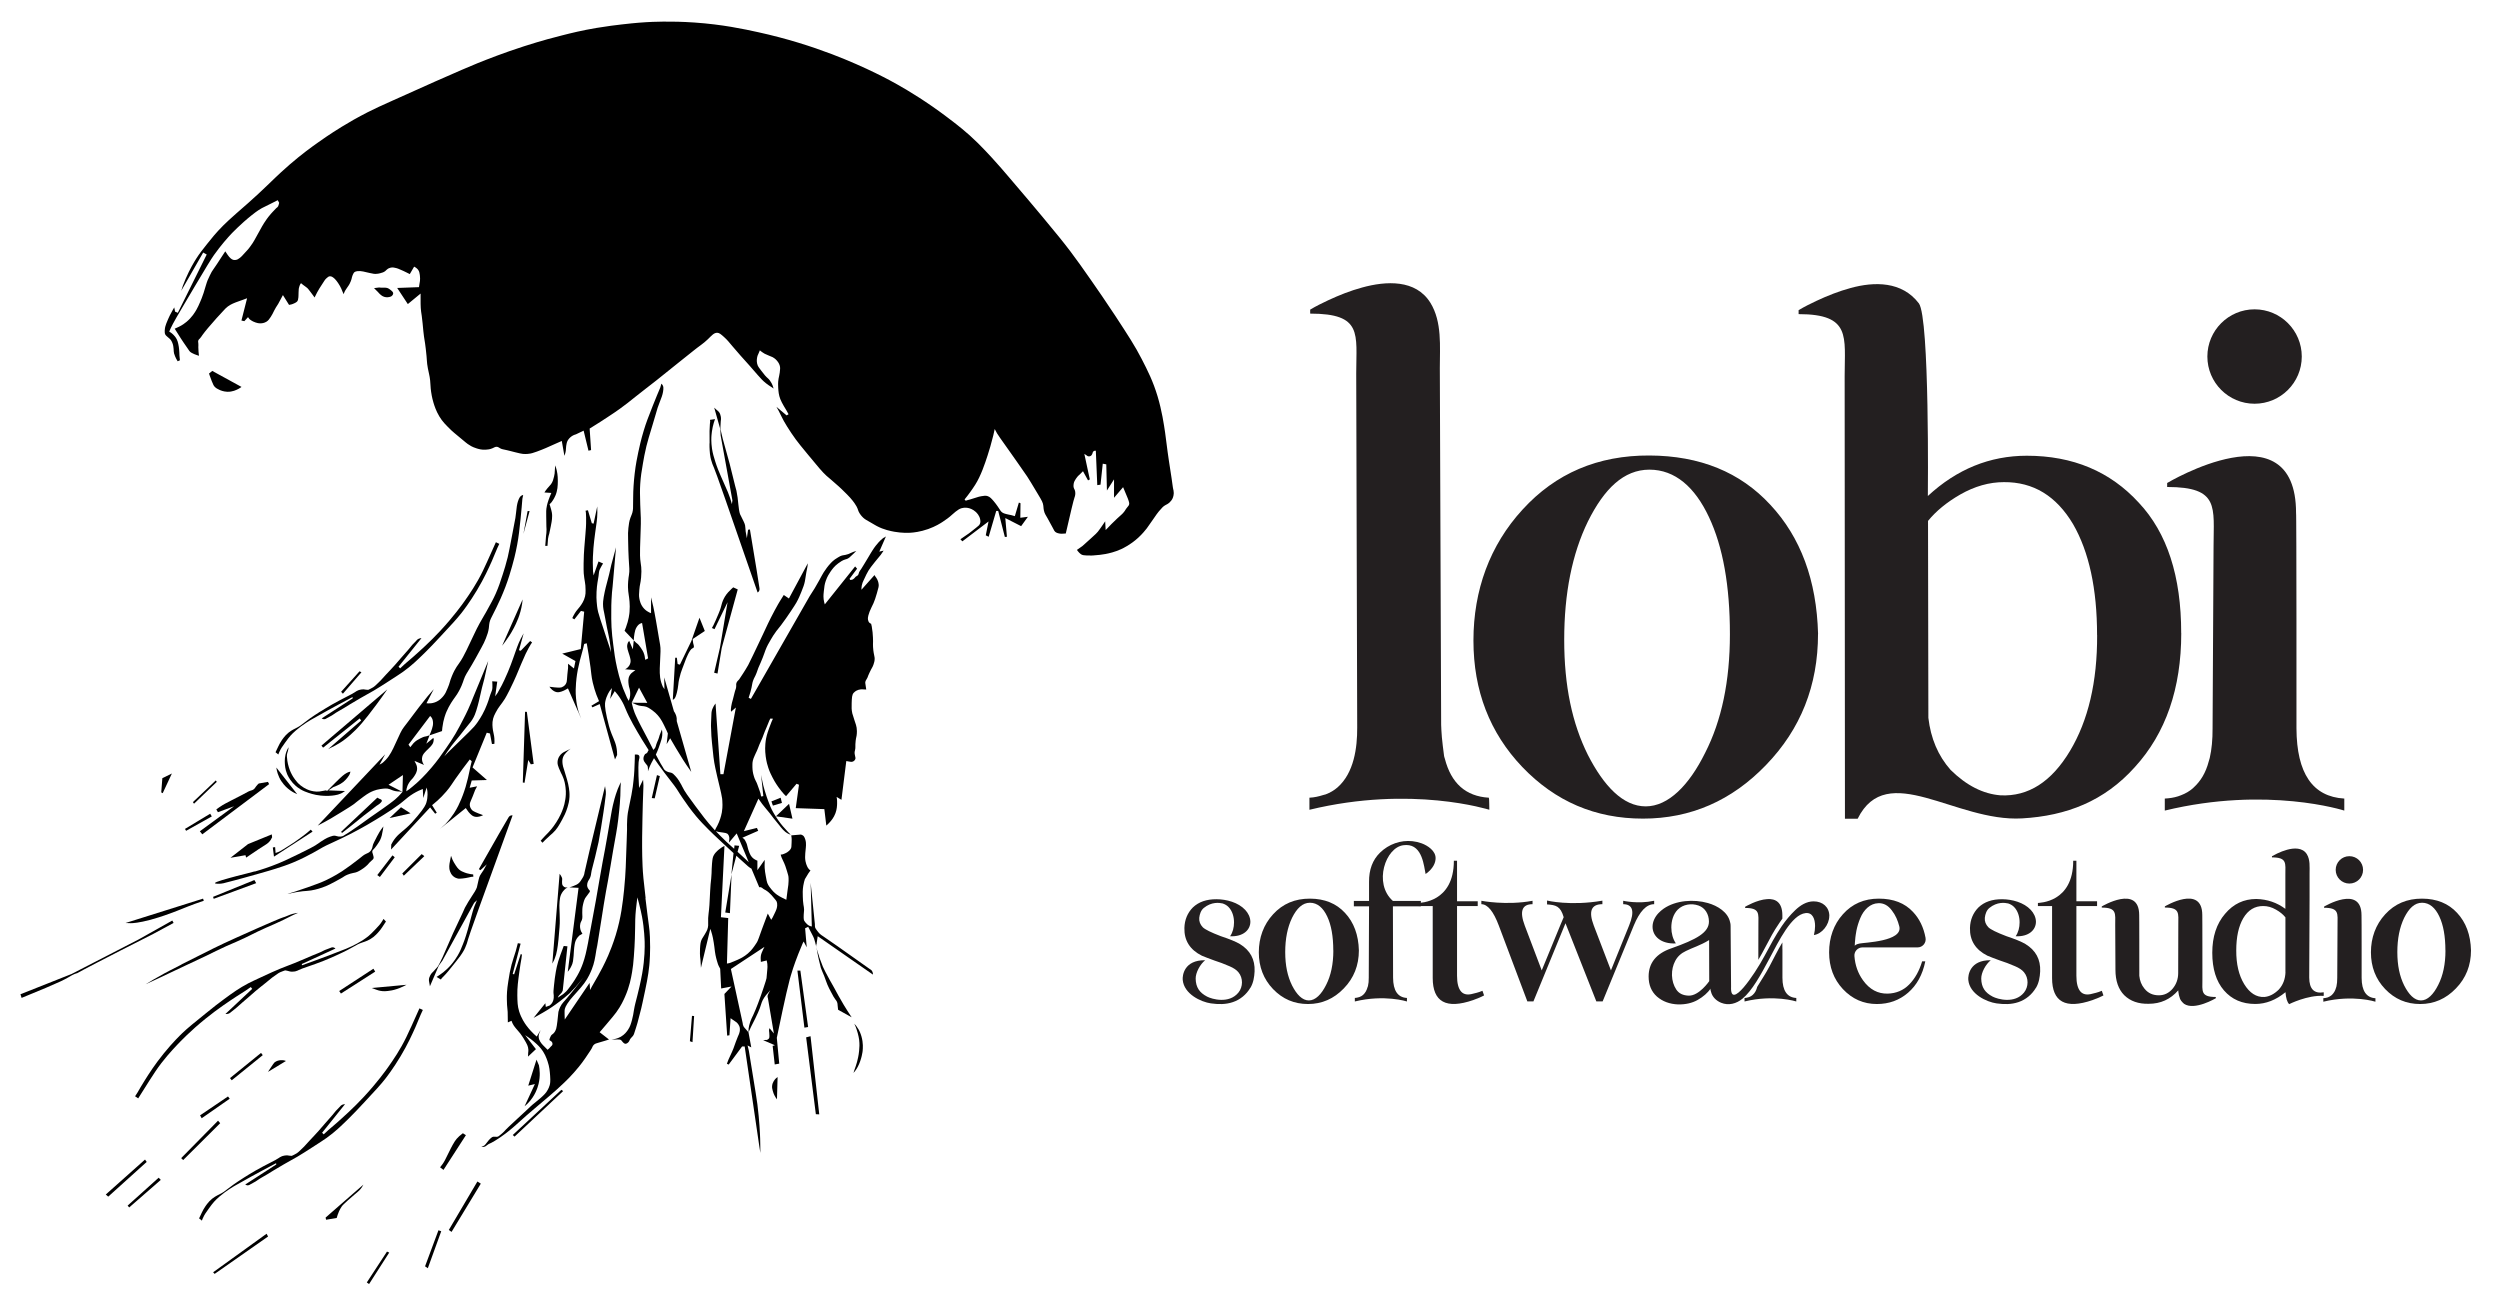 <?xml version="1.0" encoding="UTF-8"?>
<svg id="Layer_1" data-name="Layer 1" xmlns="http://www.w3.org/2000/svg" viewBox="0 0 432.71 225.98">
  <defs>
    <style>
      .cls-1 {
        fill: #231f20;
      }
    </style>
  </defs>
  <g>
    <polygon points="29.75 133.88 28.1 134.69 27.91 137.15 28.16 137.29 29.75 133.88"/>
    <polygon points="33.58 139.11 37.52 135.33 37.35 135.08 33.39 138.83 33.58 139.11"/>
    <path d="M44.79,135.61c-.12.1-.28.26-.45.48-.16.2-.18.28-.28.39-.24.28-.56.33-.84.42-.17.05-.09.04-1.23.64-.51.27-.41.21-2.01,1.03-.94.49-1.14.59-1.45.78-.47.29-.84.56-1.09.75l.28.48,2.79-1.03-5.92,4.33.42.53,11.57-8.69-.2-.39-1.59.28Z"/>
    <polygon points="32.21 143.8 36.66 141.31 36.38 140.84 32.02 143.47 32.21 143.8"/>
    <path d="M42.94,146.09l-3.05,2.38,2.6-.45.11.42c1.79-1.22,2.92-1.97,3.41-2.26.06-.04.23-.14.42-.31.36-.33.56-.7.67-.95l-.06-.5-4.11,1.68Z"/>
    <path d="M47.61,146.62l-.39.06.2,1.59c2.23-1.44,4.45-2.89,6.68-4.33l-.31-.34c-.98.89-2.35,1.81-2.77,2.12-.08.06-2.08,1.36-2.57,1.62-.33.18-.6.21-.75.31l-.08-1.03Z"/>
    <path d="M48.73,135.25c.92,1.4,2.19,2,2.71,2.21l-3.61-4.61c.07.54.27,1.46.89,2.4Z"/>
    <path d="M26.15,159.17c1.02-.28,1.79-.54,2.35-.73.84-.29,1.51-.55,2.12-.78.96-.37,1.2-.49,1.96-.78.62-.24,1.54-.59,2.7-.98,0,0,0,0,0,0l-.14-.36-13.42,4.22c.21.02.53.03.92.03.35,0,1.35-.04,3.49-.61Z"/>
    <polygon points="44.03 152.32 36.88 155.23 36.99 155.57 44.34 152.86 44.03 152.32"/>
    <path d="M64.63,147.04c.36-.36.9-1.15,1.15-1.62.27-.53.37-1.07.5-1.82.04-.23.07-.42.08-.56-.54.68-.88,1.28-1.09,1.7-.44.89-.72,1.33-.78,1.73-.01.07-.05.35-.23.64-.08.14-.16.23-.19.25-.22.23-.44.3-.7.42-.46.21-.63.4-1.29.92-.8.64-2.03,1.54-2.88,2.1-.25.16-1.32.86-2.82,1.57-.89.42-1.63.67-3.1,1.2-.76.27-1.33.47-2.15.73-.78.25-1.38.41-1.37.44,0,.04,1.08-.31,2.63-.48.73-.08.84-.04,1.45-.14.2-.03.96-.16,1.93-.5.96-.34,1.68-.73,2.29-1.06.71-.38,1.06-.58,1.2-.67.2-.13.47-.33.89-.5.21-.09.39-.14.48-.17.43-.13.57-.12.87-.2.39-.1.65-.26,1.01-.48.38-.23.64-.44.81-.59.53-.44.38-.45.95-.95.23-.2.35-.29.39-.48.03-.15-.02-.32-.11-.64-.08-.29-.14-.38-.11-.53.03-.18.15-.29.2-.34Z"/>
    <polygon points="68.32 148.38 67.93 148.05 65.3 151.46 65.75 151.79 68.32 148.38"/>
    <path d="M44.09,150.82c-1.24.36-1.47.37-3.13.81-1.71.46-3.78,1.01-3.75,1.23.02.12.67.13,1.09.08.31-.03.53-.1.78-.17.5-.14,1.01-.25,1.51-.39,1.41-.4,1.45-.37,4.16-1.15,1.54-.44,2.31-.66,2.96-.87,1.02-.33,1.88-.6,2.99-1.06,1.45-.6,2.56-1.19,3.47-1.68,1.33-.72,1.28-.77,2.32-1.29.8-.39,1.03-.47,2.57-1.2.46-.22.9-.43,1.48-.73.25-.13.96-.49,1.9-1.01.47-.26,1.48-.81,2.66-1.54,1.75-1.07,3.57-2.19,5.06-3.47.2-.17.66-.57,1.37-1.01.67-.41,1.27-.66,1.65-.81l.08,1.57.59-1.82c.04.13.08.31.11.53.02.11.15,1.06-.17,2.1-.08.27-.29.85-1.54,2.32-.72.85-1.21,1.43-2.01,2.12-.83.73-1.57,1.2-2.24,2.29-.13.21-.22.39-.28.5l-.03.87,6.76-7.29.87,1.09.28-.17-.81-1.31c.69-.54,1.24-1.06,1.68-1.51.61-.62,1.04-1.16,1.26-1.45.38-.49.37-.54,1.06-1.54.55-.79.99-1.39,1.29-1.79.33-.44.74-.99,1.23-1.62l.34.31c-.06.2-.14.51-.22.89-.09.41-.15.71-.17.81-.12.62-.37,1.73-.67,2.74-.34,1.13-.69,1.96-.78,2.18-.26.62-.62,1.44-1.23,2.38-.42.65-.83,1.13-.98,1.31-.19.23-.37.42-.5.56l-.95.84,4.47-3.61c.04.06.1.15.17.25.24.35.39.56.59.75.19.18.39.38.73.48.36.1.69.03.84,0,.15-.03.28-.08.36-.11l.31-.14c-.2-.07-.49-.17-.84-.31-.85-.34-1.01-.49-1.12-.61-.1-.12-.3-.39-.34-.75-.04-.36.09-.63.17-.81.21-.47.45-1.06.75-1.87l.34-.64-1.29.25.36-1.26,2.63-.08-2.49-2.18,2.46-6.01.56.14.34,1.82.42-.03c.02-.22.03-.55,0-.95-.05-.65-.16-.8-.25-1.43-.07-.5-.17-1.2.03-1.98.09-.36.21-.59.42-1.01.55-1.08.96-1.38,1.62-2.43.23-.37.42-.75.81-1.51.51-1.01.86-1.81,1.15-2.46.31-.71.27-.65.89-2.12.46-1.08.6-1.38.75-1.7.34-.7.66-1.27.89-1.65l.22-.31-.34-.25-1.62,1.68-.31-.08.81-2.93c-.12.2-.3.52-.5.92-.55,1.1-.72,1.74-1.31,3.38-.29.82-.54,1.5-.92,2.4-.46,1.1-.82,1.82-1.03,2.24-.29.56-.55,1.02-.75,1.37l-.42.59.36-2.54-.87-.06c0,.12.02.29.03.5,0,.06.01.43,0,.64-.02.38-.13.57-.34,1.12-.2.54-.13.44-.36,1.12-.14.38-.31.87-.59,1.48-.3.66-.6,1.17-.81,1.51-.25.4-.56.9-1.06,1.48-.19.22-.43.46-.92.95-.39.38-.5.49-1.09,1.06-.58.56-.63.62-1.43,1.4-.44.43-.8.78-1.06,1.03l-.67.7c.27-.44.7-1.1,1.29-1.87.39-.52.38-.45,1.34-1.65,1.06-1.32.83-1.09,1.57-1.98.34-.41.46-.55.64-.84.39-.61.57-1.16.7-1.57.38-1.21.58-2.19.7-2.71.15-.68.37-1.65.7-2.82l.67-3.07-2.6,6.29c-.21.54-.5,1.27-.89,2.12-.3.66-.55,1.14-.84,1.7-.43.84-.82,1.6-1.34,2.49-.57.97-1.03,1.64-1.62,2.49-.84,1.22-1.49,2.15-2.49,3.33-1.3,1.54-2.33,2.47-2.57,2.68-.53.47-.99.85-1.34,1.12l-.5.34c0-.11.02-.27.06-.45.07-.32.19-.65.45-1.06.35-.56.46-.49.81-1.01.26-.38.56-.83.56-1.43,0-.42-.16-.76-.28-.95l-.17-.36,1.65.7c-.08-.11-.2-.29-.28-.53-.03-.09-.14-.46-.03-.89.1-.39.32-.63.73-1.06.34-.36.44-.38.78-.78.18-.21.34-.42.42-.73.04-.16.05-.3.06-.39l-.06-.31-1.23,1.01.56-1.43c-.13-.02-.41.14-.64.17-.36.05-.61.17-.98.36-.37.19-.76.4-1.15.81-.15.16-.26.31-.34.42l-.22.28-.31-.45,3.74-4.95c.08.06.18.16.28.31.04.06.18.29.22.73.04.46-.06.81-.17,1.17-.06.21-.28.81-.45,1.15l2.18-.75c0-.15.03-.36.06-.61.17-1.41.58-2.43.7-2.71.5-1.19,1.18-2.11,1.45-2.49.08-.11.22-.29.39-.56.16-.25.47-.76.78-1.48.21-.49.31-.83.39-1.06.26-.77.5-1.05,1.4-2.57.45-.76.84-1.48,1.62-2.91.37-.68.59-1.09.81-1.68.24-.64.41-1.09.5-1.73.07-.53.04-.81.22-1.34.08-.23.15-.36.39-.84.23-.45.44-.9.67-1.34.44-.86,1.08-2.29,1.59-3.63.56-1.48.89-2.64,1.15-3.55.23-.81.58-2.08.89-3.77.27-1.44.38-2.49.59-4.5.15-1.41.24-2.59.31-3.44l.14-.67c-.07.02-.17.05-.28.11-.27.16-.39.41-.48.61-.24.57-.32,1.11-.34,1.23-.15,1.06-.13,1.3-.25,2.04-.04.26-.05.24-.22,1.15-.17.85-.25,1.32-.36,1.9-.37,1.94-.55,2.91-.75,3.75-.3,1.22-.59,2.12-.84,2.91-.43,1.33-.72,2.22-1.23,3.38-.43.97-.84,1.7-1.65,3.16-.73,1.31-.7,1.16-1.17,2.04-.72,1.32-.84,1.72-2.26,4.64-.39.79-.76,1.53-1.31,2.29-.09.12-.22.29-.39.56-.24.38-.51.85-.81,1.59-.43,1.04-.32,1.13-.73,2.07-.26.62-.39.93-.67,1.29-.22.29-.71.9-1.57,1.2-.46.16-.86.18-1.12.17l-.31-.03,1.26-2.43c-.27.3-.65.73-1.09,1.26-.48.58-.82,1.02-1.48,1.87-.98,1.27-.82,1.11-1.9,2.52-.69.9-.79,1.02-1.01,1.37-.2.33-.29.53-.95,1.96-.55,1.2-.68,1.49-.95,1.96-.26.46-.54.88-.95,1.31-.23.25-.45.43-.61.56l-.45.25.98-1.79-11.68,12.35c.94-.48,1.7-.91,2.26-1.23.61-.35,1.07-.64,1.98-1.2,1.08-.67,1.62-1,1.93-1.23.66-.49.85-.71,1.73-1.34.49-.35.74-.53,1.06-.7.34-.18.99-.51,1.9-.64.67-.09,1.11-.16,1.62.03.27.1.53.25,1.01.34.28.05.52.06.67.06l.5.06-2.4-1.23,2.49-1.68-.08,2.91c-.16.19-.38.46-.67.75-.44.45-.82.75-1.01.89-1.01.79-2.21,1.6-2.88,2.07-.44.3-1.31.9-2.4,1.7,0,0-1.33.97-2.29,1.59-.34.22-.35.2-.73.45-.19.13-.26.18-.39.22-.28.1-.53.07-.7.06-.33-.04-.34-.11-.59-.14-.28-.03-.5.04-.87.17-.34.12-.63.26-.95.45-.57.33-.96.63-.98.64-.71.55-1.92,1.13-3.55,1.93-1.74.85-2.93,1.43-4.67,2.07-.35.13-1.44.53-2.91.95Z"/>
    <path d="M65.19,139.47c.31-.22.48-.29.73-.56.12-.13.19-.23.17-.34-.04-.22-.4-.3-.42-.31l-.36-.2-6.26,5.9.14.22c2.57-1.98,3.68-2.98,4.3-3.41.58-.4,1.01-.81,1.7-1.31Z"/>
    <polygon points="69.41 139.72 67.43 141.59 71.06 140.78 69.41 139.72"/>
    <polygon points="90.88 123.2 90.49 135.44 90.79 135.49 91.43 131.54 91.88 132.29 92.37 132.22 91.19 123.21 90.88 123.2"/>
    <polygon points="63.49 221.97 63.88 222.25 67.37 216.8 66.98 216.63 63.49 221.97"/>
    <polygon points="73.57 219.18 74.05 219.51 76.37 213.11 75.89 212.94 73.57 219.18"/>
    <path d="M56.36,210.76c.03.12.06.24.08.36l1.84-.31c.03-.14.09-.33.17-.56.08-.24.31-.87.7-1.43.19-.27.47-.52,1.01-1.01.79-.71,1.68-1.45,1.68-1.45.17-.14.48-.4.78-.84.13-.19.22-.36.28-.48,0,0-2.43,2.12-2.44,2.12,0,0-4.1,3.57-4.1,3.58Z"/>
    <polygon points="77.68 212.89 78.16 213.22 83.22 204.87 82.63 204.5 77.68 212.89"/>
    <path d="M80.11,196.15l-.25.2c-.21.16-.51.4-.81.75-.24.28-.41.55-.7,1.06-.13.23-.38.7-.98,1.93-.28.58-.46.96-.81,1.45-.16.22-.3.39-.39.5l.59.45,3.88-6.01c-.18-.11-.35-.22-.53-.34Z"/>
    <polygon points="88.75 196.45 89.06 196.73 97.47 188.85 97.16 188.63 88.75 196.45"/>
    <path d="M90.79,191.48c.14-.11.34-.28.56-.5,1.28-1.28,1.72-2.77,1.87-3.38.33-1.37.19-2.54.06-3.21l-.42-.98-1.43,4.5,1.15-.28-1.06,2.29-.73,1.57Z"/>
    <path d="M111.75,155.48c-.37-3.11-.47-4.26-.53-5.53-.06-1.26-.07-2.28-.08-3.3,0-.82-.01-2.08.06-5.06.03-1.45.08-3.35.17-5.62l-.06-1.01-.7,1.43c-.19-3.32-.12-4.53,0-4.95.03-.09.16-.49-.03-.7-.09-.11-.24-.13-.34-.14h-.36c0,.33,0,.8-.03,1.37-.03.9-.06,1.89-.2,3.13-.06.58-.15,1.42-.36,2.49-.31,1.59-.45,2.21-.45,2.21-.04.16-.1.47-.17.89-.05.35-.09.7-.11,1.09-.05.72-.03,1.15-.03,1.76,0,.32,0,.46-.06,1.93-.1,2.92-.15,4.39-.17,4.67-.05,1.03-.12,2.31-.28,3.86-.24,2.27-.51,4.78-1.45,7.85-.46,1.49-.95,2.72-1.31,3.55-.66,1.51-1.28,2.66-1.76,3.52-.41.74-.76,1.34-1.03,1.79l-.34.64-.08-1.23-4.3,6.34c-.01-.21-.02-.52-.03-.89,0-.08,0-.49,0-.64.01-.34.14-.82.95-1.87.39-.5.51-.58,1.17-1.34.6-.68.96-1.09,1.29-1.54.73-.99,1.09-1.9,1.29-2.38.45-1.13.58-1.99.78-3.27.51-3.25-.65,4.39.87-5.23.38-2.42.53-3.4.81-4.97.15-.82.14-.75.34-1.84.46-2.58.49-2.9.89-5.23.45-2.56.69-3.71.89-5.39.09-.71.16-1.48.17-1.54.08-.83.16-1.6.2-2.6.02-.59.03-1.08.03-1.4l.06-.95c-.13.27-.33.67-.53,1.17-.12.3-.48,1.23-.84,2.79-.14.6-.21,1.01-.34,1.76-.22,1.29-.45,2.57-.67,3.86-.28,1.67-.4,2.21-.78,4.25-.55,2.99-.45,2.64-1.17,6.68-.87,4.84-.98,5.17-1.26,6.79-.02.14-.13.76-.31,1.59-.14.65-.24,1.11-.42,1.7-.11.37-.31,1.02-.67,1.82-.35.77-.68,1.3-.98,1.79,0,0-.5.8-1.2,1.68-.15.19-.39.47-.75.75-.15.11-.27.2-.36.25l-.64.42c.08-.18.16-.31.22-.39.18-.24.34-.3.5-.56.07-.11.12-.22.14-.28l.81-7.66-.64-.06c-.14.36-.33.88-.56,1.51-.19.55-.29.82-.39,1.15-.21.7-.31,1.23-.42,1.82-.15.83-.21,1.43-.31,2.32-.08.78-.12,1.17-.08,1.45.02.16.06.4.03.73-.02.18-.05.44-.2.73-.15.29-.35.47-.5.59l-.67.25-.08-.64-2.04,2.54c.2-.11.48-.26.81-.45.53-.3,1.09-.61,1.68-.98.17-.11.99-.62,2.01-1.4.53-.4,1.13-.89,1.76-1.45.35-.37.71-.75,1.06-1.12l1.29-1.57c-1.01,1.33-1.66,2.14-2.04,2.6-.49.6-.74.89-.84,1.01-.55.64-.66.72-.87,1.03-.12.18-.4.64-.56,1.29-.02.08-.02.07-.17,1.59,0,.08-.04.4-.11.81-.05.27-.07.41-.11.53-.06.17-.17.52-.48.81-.18.17-.29.19-.42.39-.06.1-.1.19-.17.36-.08.21-.12.31-.08.39.04.09.12.06.28.2.06.05.15.13.2.25,0,.03.08.21,0,.39-.04.1-.1.13-.25.28-.08.07-.17.18-.28.31l-.28.25c-.07-.07-.18-.18-.31-.31-.35-.34-.39-.38-.48-.48-.17-.18-.33-.36-.48-.61-.11-.2-.27-.48-.28-.87,0-.34.1-.61.2-.78l.14-.36-.67,1.12c-.14-.12-.32-.28-.53-.48-.71-.68-1.15-1.28-1.26-1.43-.27-.37-.88-1.24-1.26-2.46-.28-.93-.29-1.62-.31-2.77-.02-1.38.13-2.45.36-4.14.13-.94.26-1.72.36-2.26l.08-.64-.2-.11-1.15,3.52-.25-.06,1.37-5.25-.48-.08c-.13.53-.25.99-.36,1.37-.32,1.09-.47,1.37-.73,2.35-.15.59-.25,1.08-.31,1.37-.11.57-.17.98-.25,1.51-.12.84-.19,1.26-.22,1.82-.04.54-.03.95-.03,1.29,0,.57.04,1.31.14,2.18l.03,1.82.64-.28c.04.12.1.3.2.5.13.27.27.46.53.78.47.58.49.54.78.92.25.33.42.61.59.87.13.21.25.4.39.67.2.38.3.57.36.84.05.2.1.53.03.95l-.03.67,1.37-1.29-1.87-2.43c.2.13.44.29.7.48.15.11.45.33.78.61.24.21.77.65,1.2,1.17.71.85,1.01,1.71,1.2,2.26.33.97.39,1.71.45,2.54.07.95,0,1.35-.08,1.62-.03.12-.19.64-.59,1.2-.08.11-.26.36-.92.95-.64.58-.82.65-1.45,1.2-.32.27-.32.3-1.17,1.09-.79.74-.74.68-1.45,1.34-1.32,1.23-1.98,1.84-2.04,1.93,0,0-.31.42-1.15,1.06-.06.05-.15.11-.28.14-.1.02-.16,0-.39,0-.19,0-.28,0-.34,0-.12.02-.23.08-.45.28-.21.19-.35.36-.42.45-.45.55-.51.71-.75.84-.16.08-.32.11-.42.11.07.04.18.08.31.08.32.01.56-.21.75-.36.36-.28.24-.08,1.23-.67.49-.29.84-.54,1.12-.73.62-.43,1.08-.79,1.31-.98,1.13-.9,1.58-1.38,3.13-2.74.41-.36.92-.79,1.93-1.65,1.37-1.16,1.35-1.14,2.01-1.7,1.01-.87,1.68-1.46,2.54-2.29.53-.51,1.05-1.02,1.7-1.76.41-.47,1.2-1.36,1.98-2.52.73-1.08,1.1-1.62,1.17-1.82.03-.07.1-.27.28-.45.21-.21.45-.27.78-.36.26-.07.65-.18,1.15-.34l.7-.22-1.62-1.26c.28-.33.69-.8,1.17-1.37.93-1.1,1.4-1.65,1.7-2.07.83-1.14,1.28-2.14,1.54-2.74.76-1.73,1.02-3.17,1.2-4.22.16-.89.21-1.5.31-2.71.03-.39.19-2.34.22-4.95.01-.89,0-1.84.14-3.21.05-.51.1-.92.14-1.2l.11-.87c.07.25.17.61.28,1.03.23.9.42,1.77.53,2.35.39,2.06.44,4.1.45,4.33.02.8.03,2.86-.42,5.42-.26,1.51-.71,3.31-.84,3.83-.3,1.21-.43,1.59-.59,2.52-.12.69-.15,1.05-.34,1.73-.19.69-.33,1.19-.73,1.76-.18.26-.54.77-1.2,1.15-.33.19-.63.28-.84.34l-.78.2c.11-.01.86-.09,1.31-.06.08,0,.19.02.31.08.13.08.16.17.28.31.1.11.26.3.45.34.29.06.57-.25.61-.31.14-.15.1-.21.25-.45.19-.31.32-.34.5-.59.17-.23.22-.44.31-.73.15-.52.35-1.02.48-1.54.55-2.24.49-1.71.89-3.58.65-3.01.97-4.52,1.15-6.32.05-.48.22-2.4.11-4.95-.07-1.63-.17-1.62-.78-6.76Z"/>
    <polygon points="139.53 179.55 141.21 192.85 141.8 192.88 140.29 179.35 139.53 179.55"/>
    <path d="M133.64,187.96c-.03.29.02.49.11.84.04.17.17.62.48,1.12.1.16.19.28.25.36l.11-3.86c-.07.05-.17.12-.28.22-.17.16-.61.63-.67,1.31Z"/>
    <polygon points="119.41 180.22 119.86 180.38 120.14 175.86 119.77 175.83 119.41 180.22"/>
    <polygon points="138.53 168 138.02 168 139.23 177.87 139.87 177.76 138.53 168"/>
    <path d="M152.95,93.07c-.12.08-.31.24-.59.5-.14.14-.45.45-.81.92-.22.28-.35.49-.56.81-.24.36-.27.45-.81,1.34-.25.42-.43.72-.64,1.06-.26.42-.39.64-.45.73-.27.41-.31.42-.39.61-.11.28-.09.41-.25.56-.12.11-.17.08-.34.22-.13.12-.15.19-.28.31-.12.1-.23.16-.31.2l-.34.06-.14-.2,1.31-1.76-.34-.39-5.25,6.57c-.07-.21-.15-.52-.2-.89-.03-.21-.06-.59.03-1.37.08-.77.13-1.22.34-1.82.26-.76.61-1.27.81-1.57.28-.41.67-.96,1.34-1.45.34-.25.78-.57,1.29-.7.08-.02.22-.05.39-.14.19-.1.3-.2.61-.5.09-.09.25-.23.45-.42l.39-.39c-.42.11-.72.24-.92.34-.1.05-.24.12-.45.2-.05.02-.21.07-.5.14-.41.09-.4.05-.61.11-.22.06-.38.15-.7.34-.1.06-.31.18-.53.34-.1.07-.5.36-1.06,1.03-.11.13-.45.55-.87,1.2-.27.43-.27.48-.81,1.45-.2.36-.45.8-.75,1.31-.34.56-.64,1.03-.87,1.37l-10.17,17.78-.39-.2c.26-.74.41-1.35.5-1.76.14-.65.12-.79.28-1.23.19-.53.31-.59.59-1.31.15-.39.14-.44.31-.87.13-.31.18-.41.39-.89,0-.02.2-.47.36-.87.27-.66.31-.89.48-1.31.27-.7.55-1.19.95-1.87.24-.4.51-.87.95-1.45.31-.41.36-.43.78-.98.3-.39.49-.67.87-1.2.38-.54.67-.97.84-1.23.51-.77.76-1.15.95-1.48.41-.72.64-1.31.87-1.87.33-.82.49-1.24.61-1.82.09-.43.09-.62.25-1.54.08-.44.15-.8.2-1.03l.06-.56-3.27,6.09-.89-.61c-.19.29-.43.67-.7,1.12-.08.13-.41.68-.87,1.54-.52.96-.88,1.71-1.15,2.26-.15.3-.11.23-.84,1.79-.42.9-.63,1.35-.87,1.84-.13.27-.11.22-.92,1.93-.6,1.25-.66,1.37-.81,1.65-.32.57-.64,1.07-.87,1.43-.43.67-.65,1.01-.7,1.06-.19.19-.44.4-.5.75-.02.13,0,.17,0,.36,0,.38-.12.65-.2.87-.12.33,0,.1-.36,1.4-.17.61-.24.85-.31,1.29-.03.22-.05.41-.06.53l.03.39.84-.73-2.15,11.54h-.53l-.84-12.24c-.06.08-.14.18-.22.31,0,0-.21.32-.34.67-.16.43-.16.82-.17,1.23-.03,1.4-.07.86-.06,1.68.02,1.31.12,2.4.17,2.88.2,2.07.3,3.11.59,4.44.13.6.5,2.27.75,3.24,0,.01.12.47.25,1.09.09.41.13.63.17.92.01.1.06.52.06,1.09,0,.28-.01.73-.11,1.31-.03.15-.15.83-.5,1.68-.18.44-.38.8-.53,1.06l-.16.36c-.08-.09-.16-.18-.21-.23-1.25-1.37-2.04-2.44-3.19-3.99-1.08-1.46-1.88-2.53-2.26-3.35,0-.02-.22-.47-.57-1.02-.2-.31-.39-.57-.64-.83-.27-.29-.42-.45-.69-.55-.23-.09-.28-.03-.59-.15-.15-.06-.39-.15-.59-.37-.1-.1-.13-.18-.24-.38-.22-.39-.24-.38-.44-.73-.27-.47-.56-1.03-.81-1.51.09-.19.18-.39.27-.61.15-.35.26-.67.48-1.31.17-.49.33-.99.36-1.45.02-.28,0-.56,0-.56-.01-.17-.03-.31-.06-.42l-.39.98c-.09.34-.18.61-.25.78-.17.45-.24.49-.34.84-.07.24-.07.34-.17.53-.02.04-.13.23-.33.41-.04-.08-.07-.14-.07-.14-.6-1.22-1.1-2.15-1.35-2.62-.38-.72-1.07-1.99-1.6-3.16-.1-.22-.3-.66-.48-1.26-.12-.4-.2-.73-.25-.98l1.27-2.62,1.43,2.63-2.7-.02.47.18c.14.07.35.18.62.26.47.14.77.13,1.05.17.54.07.9.33,1.45.72.75.54,1.17,1.13,1.39,1.45.2.3.35.57.62,1.11.35.69.49,1.03.66,1.43l-.21,1.85c.1-.17.25-.41.42-.7.07-.12.13-.22.19-.32.19.35.5.86,1,1.71.55.92.83,1.38,1.21,1.98.35.55.83,1.28,1.44,2.13l-2.51-8.78c.02-.3,0-.65-.13-1.03-.1-.3-.25-.52-.36-.68l-1.68-5.86.04,2.04-.28-.43c-.09-.19-.19-.45-.29-.78-.17-.58-.22-1.07-.24-1.6-.02-.54,0-.85.06-2.17.08-1.57.08-1.79.06-2.17-.03-.41-.06-.56-.26-1.68-.31-1.75-.24-1.53-.53-3.11-.19-1.06-.29-1.61-.45-2.34-.15-.67-.29-1.23-.39-1.62v2.74s-.29-.12-.29-.12c-.23-.11-.58-.31-.91-.66-.62-.66-.77-1.43-.83-1.79-.08-.45-.05-.78,0-1.45.08-1.02.21-1.05.31-2.17.07-.8.06-1.34.02-1.79-.03-.31-.07-.52-.09-.68-.15-.93-.13-1.75-.11-2.64.08-3.24.16-3.65.13-5.16-.02-1-.06-.85-.1-2.35-.05-1.67-.07-2.5,0-3.56.08-1.26.23-2.19.47-3.57.14-.81.3-1.74.6-2.97.2-.83.49-1.78,1.06-3.67.17-.57.31-1.02.55-1.85.26-.88.25-.87.33-1.12.24-.71.36-.92.72-1.93.04-.11.22-.63.27-1.25.02-.22.03-.5-.14-.76-.07-.11-.14-.18-.2-.23l-.19.66c-.33.78-.79,1.87-1.31,3.19-.74,1.88-1.13,2.86-1.55,4.26-.5,1.64-.77,2.94-.95,3.76-.19.93-.44,2.1-.62,3.68-.17,1.43-.26,2.99-.26,3.96,0,.5-.02,1-.02,1.5,0,.54,0,.68-.04.92-.08.55-.24.79-.42,1.29-.22.61-.27,1.09-.35,1.77-.07.63-.07,1.08-.05,1.86.03,1.63.05,2.44.1,3.33.1,1.76.18,2.12.05,2.93-.04.24-.1.59-.14,1.12-.06.78-.02,1.37.01,1.68.03.32.07.54.09.68.07.46.25,1.59.14,2.88-.02.3-.13,1.4-.63,2.73-.09.24-.17.43-.23.57l1.59,1.67c0-.38.09-1.01.13-1.22.07-.37.14-.73.39-1.12.24-.37.47-.51.53-.54.15-.08.29-.12.39-.14l1.04,6.12-.48.26-.07-.35c-.01-.13-.04-.31-.1-.53-.15-.54-.4-.91-.64-1.25-.24-.34-.4-.57-.7-.77-.19-.13-.37-.4-.49-.45l-.16,1.52-.63-1.46-.19.25c-.04.08-.1.21-.13.37-.07.31-.02.57.04.84.12.51.2.58.33,1.06.16.57.25.88.16,1.28-.1.44-.37.71-.44.78-.18.18-.37.29-.49.34l1.79.14-.32.25c-.19.12-.49.34-.69.71-.28.52-.21,1.06-.16,1.52.07.62.2.6.26,1.27.04.48,0,.84-.09,1.15-.05.18-.11.32-.16.42l-.29-.53c-.18-.4-.42-.95-.68-1.61-.11-.3-.6-1.6-1.04-3.57-.34-1.51-.49-2.63-.67-4.1-.13-1.03-.23-1.84-.29-2.95-.05-1.03-.05-1.88-.04-2.83,0-.64,0-1.18.04-1.9.04-.94.12-1.72.19-2.3l.59-6.78-.82,3.04c-.25,1.19-.5,2.16-.68,2.83-.14.52-.41,1.48-.63,2.73-.07.42-.16.99-.1,1.71.03.34.07.52.18,1.04.24,1.13.14.83.47,2.48.3,1.51.32,1.44.43,2.08.17.96.24,1.74.28,2.25l-.27-.93c-.11-.34-.28-.83-.47-1.41-.35-1.06-.37-1.13-.62-1.9-.26-.78-.31-.93-.48-1.44-.21-.66-.31-.99-.38-1.27-.18-.74-.22-1.33-.26-1.8-.03-.39-.06-.99-.02-1.71.03-.67.1-1.18.16-1.59.1-.71.12-.58.19-1.16.07-.58.06-.8.22-1.15.09-.2.26-.51.3-.57.1-.18.19-.33.26-.43l-.79-.35-.85,2.42-.1-.71c-.02-.4-.04-.94-.04-1.56,0-.47.02-1.27.11-2.46.08-.98.18-1.7.29-2.56.23-1.73.38-2.38.39-3.61,0-.45,0-.82-.02-1.05l-.63,2.98-.31-.07-.67-2.24-.41.07.06.38c.03.45.05,1.09.03,1.88,0,.36-.03.69-.12,1.86-.12,1.6-.13,1.52-.19,2.3-.05.71-.11,1.58-.12,2.71,0,.85-.01,1.28.02,1.71.1,1.24.33,1.7.32,2.9,0,.47,0,.73-.09,1.09-.18.79-.59,1.37-.89,1.77-.37.51-.54.59-.88,1.15-.21.34-.35.64-.44.84l.36.22,1.14-1.46.56.13-.59,6.47-3.21.79,2.29,1.29-.26,1.28-1.02-.82v.73c-.1.87-.16,1.5-.19,2.01-.01.19-.03.5-.22.8-.2.31-.5.46-.65.52-.15.06-.37.12-1.28.03-.37-.04-.68-.08-.89-.11l.21.27c.06.07.15.17.27.27.12.1.38.31.74.39.34.07.61-.01.86-.09.27-.08.5-.2.87-.4.11-.06.2-.11.26-.15l2.31,5.26-.46-1.18c-.05-.19-.12-.44-.19-.73-.05-.23-.19-.84-.26-1.62-.11-1.11-.05-2,0-2.68.02-.24.09-1.14.31-2.3.2-1.04.49-2.14.67-2.74.03-.1.12-.39.22-.8.1-.38.17-.69.21-.9l.44-.12c.14.79.26,1.46.34,2.01.08.48.19,1.22.32,2.18.15,1.21.13,1.24.23,1.85.06.36.2,1.04.45,1.87.18.6.43,1.32.79,2.11l-1.32.79.17.28,1.27-.57,2.64,9.59.37-.78c0-.13,0-.33-.02-.58-.09-1.27-.52-2.03-.93-3.06-.39-.99-.56-1.73-.81-2.81-.43-1.88-.35-2.49-.29-2.77.2-1.06.75-1.84.82-1.94.13-.18.25-.32.34-.42l-.32,1.88.8-1.35c.27.31.68.8,1.09,1.48.43.71.66,1.29.75,1.52.74,1.82,1.83,3.65,2.89,5.41.44.73.84,1.35,1.16,1.84-.01,0-.02,0-.03,0-.13.04-.09.23-.25.42-.11.13-.26.19-.36.22-.18.32-.2.36-.2.36-.13.31-.07.63-.06.67.04.18.14.32.34.59.23.32.3.32.36.5.04.13.05.26.06.53,0,.14,0,.25,0,.34.07-.23.19-.56.36-.95.18-.41.28-.56.53-1.03.04-.08.09-.18.15-.29.39.57.69.99.81,1.16.38.53.68.92.98,1.33,1.02,1.36,1.2,1.53,1.73,2.25.69.94.61.96,1.47,2.21.58.85,1.29,1.88,2.3,3.09.77.92,1.41,1.56,2.16,2.32.48.49,1.07,1.04,2.23,2.13,1.15,1.08,1.67,1.56,2.09,1.94l-.37,3.68.86-3.23c.17.16.35.32.59.55.38.36.78.69,1.16,1.04.19.18.36.34.62.51.07.05.15.1.24.14l1.35,3.22c.07-.01.17-.03.28,0,.16.04.25.14.39.25.18.14.22.12.48.28.26.16.44.32.61.48.29.26.48.48.75.81.29.34.43.51.48.61.23.53.08,1.08,0,1.34-.06.2-.19.47-.45,1.01-.1.21-.19.38-.25.5l-.22.36-.59-1.09c-.82,2.19-1.36,3.64-1.54,4.19-.03.08-.1.29-.22.56-.06.12-.19.39-.56.89-.21.29-.39.54-.64.81-.66.71-1.35,1.09-1.65,1.26-.39.21-.74.35-1.31.59-.3.12-.55.22-.73.28l-.42.08.22-7.88-1.26-.14.61-12.35c-.12.06-.27.14-.45.25-.42.27-.69.53-.78.61-.19.18-.43.42-.61.75-.18.32-.24.61-.31,1.43-.06.76-.07,1.24-.08,1.68-.03.76-.08,1.03-.17,1.93-.08.9-.04.78-.2,3.58-.05,1.01-.28,2.01-.22,3.02.01.25.05.74-.17,1.29-.08.19-.19.39-.42.78-.29.49-.38.6-.48.78-.26.48-.29.91-.34,1.7-.03.49-.03,1.16.08,1.96l.08,1.34,1.62-6.74c.04.1.09.23.14.39.14.43.23.79.31,1.17.12.61.19,1.08.25,1.54.11.84.1.93.2,1.43.08.41.17.72.25,1.01.15.54.24.76.31.89.09.2.18.36.25.48l.17,3.41,1.79-.34-1.23,1.29.48,7.21.39-.06.2-2.96c.08.06.19.15.34.25.47.34.53.33.7.48.08.07.47.42.56.98.04.26,0,.47-.03.64-.05.29-.14.44-.31.84-.05.12-.15.37-.34.87-.28.72-.22.67-.42,1.17-.17.44-.34.8-.64,1.45-.09.2-.17.36-.22.48l-.28.73.31.14,2.32-3.13h.45l2.49,16.99.22,1.43c0-.61,0-1.44-.03-2.43-.03-.93-.12-3.09-.48-5.98-.1-.83-.4-2.63-.98-6.2-.21-1.29-.38-2.35-.5-3.07l-.22-.92.64.34-.48-2.6c-.14-.17-.28-.34-.42-.5-.22-.26-.32-.33-.42-.5-.11-.2-.16-.41-.17-.61l-2.04-9.36,5.81-3.83c-.15.29-.33.65-.48,1.03-.06.16-.11.31-.14.5-.03.19-.03.36-.03.48l.03.59,1.01-.25c.04.14.08.34.11.59.04.39.02.68,0,.89-.14,1.57-.13,1.54-.14,1.59-.04.23-.2.7-.5,1.62-.17.51-.29.88-.48,1.4-.13.36-.28.8-.5,1.37-.28.73-.49,1.26-.81,1.96-.27.58-.38.75-.53,1.2-.16.47-.24.87-.28,1.15l-.03.7.45-.98c1.12-2.14,1.54-3.2,1.7-3.77.05-.16.19-.71.59-1.31.21-.32.42-.56.56-.7l.48-.56c-.14.26-.25.47-.36.67-.04.08-.09.17-.11.31-.02.16.02.3.06.39l1.03,6.12-.75-.92c-.03.06-.06.14-.08.25-.03.16,0,.23.03.53.02.28.03.56.03.56,0-.11,0,.23-.03.34-.06.16-.2.25-.25.28-.18.11-.36.09-.42.08l-.39.03,2.04.89-.39.11.36,3.21.78-.14-.42-4.47c.3-1.45,1.58-7.68,2.24-10.12.1-.37.2-.7.2-.7.1-.36.52-1.77,1.29-3.72.18-.47.44-1.09.75-1.82l.17-.31.53,1.01-.28-3.3.53-.25c.31.6.57,1.1.78,1.51.07.13.16.31.25.56.03.1.08.22.2.7.08.34.13.5.17.7-.08-.48.13-.47.08-.73l.17-1.12,9.56,6.65c0-.09,0-.24-.06-.42-.06-.16-.14-.27-.2-.34-4.72-3.35-8.06-5.7-8.47-5.95-.05-.03-.25-.15-.48-.36-.17-.17-.28-.31-.45-.53-.22-.29-.32-.44-.36-.59-.04-.16-.01-.22-.03-.56-.01-.24-.04-.43-.06-.56l-.67-6.57.2,7.55c-.09-.01-.23-.04-.39-.11-.28-.12-.45-.3-.59-.45-.14-.15-.25-.27-.34-.45-.05-.1-.12-.29-.08-1.06.02-.5.06-.51.06-.81,0-.37-.06-.57-.11-.89-.08-.49-.09-.85-.11-1.4-.02-.53-.04-1.12.08-1.87.08-.49.19-.88.28-1.15.2-.34.41-.67.61-1.01l.36-.5c-.07-.04-.16-.1-.25-.2-.15-.15-.24-.31-.34-.53-.11-.27-.21-.49-.28-.89-.09-.5-.06-.88-.03-1.37.06-.85.16-1.16.11-1.82,0-.03-.03-.41-.22-.84-.08-.18-.16-.3-.28-.39-.15-.11-.3-.15-.39-.17l-1.65.14c.02.1.04.25.06.42.02.2.02.36,0,.87-.03.72-.04.8-.08.89-.1.25-.27.41-.36.5-.23.22-.45.33-.64.42-.21.1-.4.16-.53.2l-.28.03c.03.12.08.31.17.53.09.23.15.35.28.61.08.16.23.48.36.84.07.19.14.41.28.87.21.7.24.83.25.92.02.16.04.36.03.78-.01.38-.05.92-.17,1.57l-.22,1.7c-.18-.08-.42-.19-.7-.34-.38-.2-.65-.34-.95-.56-.48-.35-.77-.7-.95-.92-.26-.32-.51-.62-.7-1.09-.08-.21-.14-.52-.25-1.15-.11-.6-.17-.96-.2-1.45-.02-.35-.01-.64,0-.84v-.56l-1.26,1.79v-1.65c-.11-.04-.26-.1-.42-.2-.11-.06-.31-.18-.5-.39-.18-.19-.26-.36-.36-.56-.06-.13-.16-.34-.31-.81-.19-.63-.16-.74-.31-1.09-.13-.32-.28-.55-.39-.7l-.31-.22,2.74-1.2-.22-.5-2.26.56,2.52-5.62c.45.67.85,1.19,1.15,1.54.24.29.44.51.81.98.31.39.3.4.64.84.57.73.54.63.98,1.2.18.23.36.48.67.81.19.2.3.3.42.39.26.2.5.32.67.39l.25.08c-.12-.12-.3-.29-.5-.5-.7-.73-1.16-1.32-1.26-1.45-.32-.41-.54-.75-.67-.95-.11-.17-.36-.54-.59-.95-.4-.7-.61-1.26-.89-2.01-.09-.25-.35-.93-.61-1.84-.16-.54-.28-1.02-.36-1.4l-.25-1.23.39,3.66-.39.06c-.02-.13-.05-.33-.11-.56-.07-.25-.12-.39-.25-.73-.29-.78-.25-.73-.39-1.06-.18-.4-.22-.4-.36-.75-.05-.14-.16-.43-.25-.81-.03-.12-.13-.57-.14-1.17,0-.4-.02-.73.08-1.15.06-.26.14-.45.31-.84.16-.39.22-.46.39-.84.21-.46.18-.48.42-1.06.26-.63.29-.61.53-1.2.19-.47.17-.48.39-1.03.15-.36.2-.46.39-.92.12-.29.26-.63.42-1.03l.17-.34.45.03c-.06.13-.15.33-.25.56-.12.28-.23.57-.39,1.03-.23.65-.34.98-.42,1.29-.05.19-.19.74-.25,1.48-.02.23-.09,1.08.06,2.18.12.89.32,1.58.45,1.96.24.72.5,1.23.7,1.62.17.34.51.97,1.03,1.7.35.5.69.91.98,1.23l.36.36,1.82-2.15.42.17-.56,4.05,4.95.17.34,2.85c.16-.13.38-.33.61-.59.24-.27.69-.78.98-1.57.25-.69.27-1.27.28-1.68,0-.32,0-.59-.03-.78l-.06-.34.84.5.84-6.71c.12.02.27.05.45.08.29.05.33.06.39.06.09,0,.33-.01.53-.2.04-.04.18-.17.22-.39.02-.1-.02-.14-.08-.48-.02-.12-.05-.22-.06-.31-.04-.3.03-.53.06-.64.13-.51,0-.67.11-1.62.08-.67.16-.68.2-1.23.02-.25.03-.6-.03-1.03-.05-.36-.12-.52-.39-1.34-.22-.67-.33-1.01-.36-1.15-.14-.62-.13-1.09-.11-1.76.03-.96.05-1.45.34-1.79.31-.36.76-.51.84-.53.29-.09.54-.09.7-.08l.64.03c-.04-.31-.08-.57-.11-.75-.04-.24-.06-.3-.06-.42.01-.3.16-.5.28-.7.2-.33.08-.24.45-1.03.42-.91.52-.9.7-1.43.1-.31.2-.6.2-1.01,0-.31-.06-.36-.17-1.03-.03-.2-.09-.56-.11-.98-.03-.42,0-.46,0-1.03,0-.33-.02-.87-.08-1.51-.04-.39-.09-.73-.14-1.01l-.11-.48c-.08-.03-.22-.09-.34-.22-.04-.04-.14-.17-.2-.45-.05-.29,0-.54.06-.78.12-.46.27-.82.53-1.37.26-.56.25-.49.36-.75.21-.47.34-.9.59-1.73.3-1,.32-1.21.31-1.45-.03-.48-.22-.86-.25-.92-.1-.21-.22-.37-.31-.48l-.17-.28-2.26,2.54c0-.18,0-.43.06-.73.07-.38.19-.65.31-.89.4-.86.6-1.29.84-1.68.26-.43.55-.79,1.12-1.51.41-.52.76-.94,1.01-1.23l.5-.73-.75.17,1.15-2.63c-.09.05-.2.13-.34.22ZM129.6,149.23c-.47-.45-1.01-.94-1.51-1.4-.16-.15-.3-.27-.43-.39l.28-1.04-.81-.08-.06.59c-.47-.42-.77-.67-1.38-1.25-.79-.75-1.4-1.39-1.79-1.8.18.06.34.11.46.13.24.05.56.09.78.11.11.01.26.03.45.08.25.07.33.14.36.17.11.1.15.21.2.31.04.11.11.31.08.59l-.06.59,1.34-1.59,2.09,4.98Z"/>
    <path d="M141.71,166.04s0,0,0,0c.14.62.29,1.23.36,1.45.18.56.23.53.59,1.45.33.84.3.9.56,1.51.2.47.38.81.59,1.2.4.76.6,1.13.78,1.34.05.06.16.18.25.36.12.26.14.5.14.67l.08.75,2.35,1.31c-1.08-1.62-1.83-2.9-2.32-3.8-.24-.43-.33-.62-.7-1.29-.66-1.18-.98-1.71-1.51-2.74-.43-.84-.54-1.12-.61-1.34-.19-.56-.46-1.11-.56-1.59-.05-.24-.28-.67-.42-1.48.09.42.1.59.17.98.09.52.22,1.05.25,1.2Z"/>
    <polygon points="126.34 158.05 126.62 151.35 125.53 157.94 126.34 158.05"/>
    <polygon points="133.52 138.71 133.78 139.44 135.34 138.97 135.12 138.07 133.52 138.71"/>
    <polygon points="136.57 139.13 134.31 141.29 137.16 141.7 136.57 139.13"/>
    <path d="M148.28,177.67c-.16-.21-.31-.36-.42-.48.06.12.14.28.22.48,0,0,.09.21.17.45.35,1.03.45,1.82.45,1.82.1.8.05,1.41,0,1.93-.08.87-.26,1.53-.36,1.93-.14.53-.3.96-.42,1.29l-.2.61c.05-.06.13-.14.22-.25,0,0,.29-.35.53-.81.7-1.33.84-2.74.84-2.74.04-.44.12-1.37-.2-2.49-.11-.37-.3-1.04-.84-1.73Z"/>
    <polygon points="112.81 138.13 113.32 138.18 114.21 134.33 113.71 134.16 112.81 138.13"/>
    <path d="M121.06,106.94l-1.4,4.02-1.98,4.08-.39-.11-.14-1.09h-.28l-.42,7.29c.06-.03.16-.08.25-.17.07-.06.15-.17.22-.34.37-.91.48-2.1.48-2.1.06-.68.18-1.14.42-2.01.06-.22.34-.95.89-2.4,0,0,.66-1.73,1.15-1.9.03-.01.16-.05.22-.17.03-.05.04-.12,0-.34-.02-.11-.05-.25-.11-.42l-.08-.67,2.1-1.4-.92-2.29Z"/>
    <path d="M123.6,116.44l.59.14.73-4.44,2.77-10.12-.78-.36c-.07.06-.18.16-.31.28-.34.33-.76.72-1.12,1.31-.09.15-.32.55-.5,1.09-.12.37-.1.44-.25.92-.09.29-.19.54-.39,1.03-.14.35-.25.61-.48,1.12-.17.4-.26.6-.39.84-.1.19-.19.34-.25.45l.45.2,2.26-4.67-1.31,7.85-1.01,4.36Z"/>
    <polygon points="64.63 167.67 58.71 171.53 59.01 171.97 64.94 168.17 64.63 167.67"/>
    <path d="M66.14,171.55c.38.04.67,0,1.01-.03.51-.05.9-.15,1.09-.2.72-.19,1.26-.44,1.73-.67.16-.08.3-.15.39-.2-.27.03-5.23.49-5.51.51,0,0-.5.05-.5.05l.75.28c.25.1.6.21,1.03.25Z"/>
    <polygon points="69.63 151.18 69.89 151.57 73.44 148.19 72.99 147.83 69.63 151.18"/>
    <path d="M79.19,152.05c.23.06.44.04.87,0,.41-.04.75-.11,1.03-.17.2-.04.36-.08.48-.11l.36-.03-.03-.39c-.12,0-.28-.02-.48-.06-.49-.08-.84-.21-.95-.25-.38-.14-.7-.27-1.03-.56-.22-.19-.33-.37-.56-.7-.25-.37-.43-.71-.56-.98l-.25-.67s-.01.05-.02.07c-.03.15-.08.36-.12.6-.11.57-.17.85-.17,1.12,0,.23,0,.55.14.92.07.18.2.52.53.81.11.1.37.3.75.39Z"/>
    <path d="M82.15,156.77c-.14.38-.25.7-.36,1.09-.17.57-.25.91-.42,1.54-.11.4-.26,1-.39,1.45-.18.62-.43,1.51-.84,2.54-.3.76-.52,1.32-.95,2.04-.59.99-1.18,1.64-1.4,1.87-.26.27-.61.62-1.06.98-.42.33-.82.6-1.17.81l.75.45.17-.25c.07-.07.18-.17.31-.31.55-.56.88-.97,2.15-2.57.33-.42.5-.63.73-.95.27-.39.46-.66.67-1.06.04-.08.25-.48.45-1.06.14-.41.21-.71.22-.75.14-.56,2.2-6.35,7.71-21.46-.08-.01-.21-.02-.34.03-.21.08-.32.25-.36.31-.2.3-2.3,3.96-5.14,8.97l.28.17,1.09-1.01-.59,1.06c-.08.11-.18.26-.31.45-.15.23-.23.34-.28.45-.1.19-.14.36-.22.67-.02.07-.04.17-.14.61-.14.64-.13.64-.17.75-.08.23-.17.4-.36.73-.16.27-.26.42-.48.75-.21.33-.45.69-.64,1.01-.15.24-.35.59-.59,1.03l-.36.81-1.68,3.58-1.82,4.16-.5,1.03-.34.61-.75.84c-.15.13-.38.35-.56.7-.1.21-.25.5-.22.87,0,.13.04.18.11.64.03.15.04.28.06.36l1.54-3.58.61-.84,5.51-10.03.48-.45-.14.34c-.07.15-.16.36-.25.61Z"/>
    <path d="M58.51,135.89c.31-.15.58-.28.89-.53.33-.26.53-.51.73-.75.28-.35.37-.55.42-.67.06-.16.09-.29.11-.39l-.39.11c-.16.07-.38.18-.61.34-.18.12-.3.23-.36.28-.66.57-1.7,1.63-1.99,1.93-.15.15-.38.38-.67.67l-.28-.08c-.06.01-.16.03-.28.06-.39.08-.73.13-.84.14-.65.08-1.42-.13-1.54-.17-.15-.04-.9-.27-1.68-.89-.47-.38-.75-.74-.95-1.01-.16-.21-.47-.65-.75-1.26-.28-.62-.4-1.12-.48-1.43-.1-.43-.13-.7-.17-1.15-.01-.13-.02-.28,0-.48.03-.22.08-.35.14-.53.05-.18.11-.43.14-.75-.1.16-.22.38-.34.67-.35.88-.33,1.65-.31,2.1.02.35.05,1.05.39,1.87.07.17.36.84.98,1.54.18.2.62.67,1.31,1.09.55.33,1.01.49,1.45.64.34.11.76.24,1.26.34.33.06,1.12.2,2.15.17.95-.03,1.5-.18,1.65-.22.41-.12.69-.26.81-.34.18-.1.32-.2.42-.28l-2.88-.11.84-.56c.2-.07.49-.18.81-.34Z"/>
    <polygon points="62.23 116.19 59.04 119.74 59.35 120.07 62.56 116.36 62.23 116.19"/>
    <path d="M63.6,123.99c.89-1.14,2.08-2.7,3.44-4.67l-11.4,9.73.28.36,6.34-5.06.25.36-5.73,4.97.53-.28c.42-.19.98-.48,1.62-.89.33-.21,1.33-.87,2.66-2.21.79-.8,1.35-1.48,2.01-2.32Z"/>
    <path d="M55.49,123.12c-3.23,2.05-2.95,2.27-4.36,2.96-.32.16-1.01.48-1.65,1.15-.29.31-.55.66-.67.84-.3.43-.5.82-.64,1.12l-.48,1.01.48.39c.08-.21.2-.52.39-.87.07-.13.22-.4.78-1.17.44-.61.66-.91.95-1.23.19-.21.48-.51.92-.89,1.19-1.03,2.55-1.81,2.66-1.87,1.24-.71,3.77-2.13,7.15-3.91l.03.22-5.37,3.47c.07.05.19.12.34.14.25.03.46-.1.61-.2.35-.22.74-.37,1.06-.61.56-.42,1.2-.72,1.79-1.09.45-.28,1.63-1.01,2.88-1.73,1.34-.78,1.26-.69,2.32-1.31.91-.54,1.56-.96,2.63-1.65,1.36-.88,2.04-1.32,2.46-1.62,1.45-1.04,2.41-1.97,3.8-3.33.9-.88,1.53-1.56,2.79-2.91,1.8-1.93,2.7-2.9,3.52-3.94.25-.32,1.41-1.81,2.68-3.94,1.26-2.1,2.04-3.85,2.57-5.03.4-.91.72-1.68.95-2.26l.34-.73-.59-.28c-.34.78-.85,1.92-1.48,3.3-.05.1-.54,1.17-.78,1.68-1.08,2.24-2.35,4.06-3.13,5.17-.42.6-1.93,2.71-4.22,5.17-1.87,2.01-3.58,3.52-4.75,4.56-.57.5-1.05.91-1.4,1.2l-.81.75-.28-.28,3.97-4.95c-.1,0-.25.02-.42.08-.28.11-.43.3-.53.42-.25.3-.57.55-.81.87-.55.71-1.18,1.35-1.76,2.04-1.68,1.99-2.1,2.3-3.41,3.77,0,0-.31.35-1.03,1.01-.08.07-.21.19-.39.31-.06.04-.19.11-.45.25-.3.16-.34.18-.42.2-.07.01-.18,0-.39-.03-.26-.03-.28-.05-.42-.06-.16,0-.28.01-.39.03-.28.04-.48.12-.53.14-.27.11-.45.24-.5.28-.56.41-2.14,1.1-4.08,2.21-.77.44-1.3.78-1.93,1.17Z"/>
    <path d="M87.44,111.07c.35-.48.94-1.3,1.51-2.4.39-.76,1.13-2.21,1.43-4.22.04-.29.07-.54.08-.7l-3.55,8.02c.13-.17.32-.41.53-.7Z"/>
    <polygon points="91.32 88.46 90.6 92.4 91.66 88.46 91.32 88.46"/>
    <path d="M96.1,85.86c.43-.98.44-1.83.45-2.6.01-1.01-.15-1.7-.2-1.9-.08-.34-.18-.61-.25-.81l-.06.75c0,.49-.07.89-.14,1.17-.11.46-.21.9-.53,1.34-.2.27-.29.29-.64.73-.23.28-.4.53-.5.7l1.2.08c-.07.17-.17.4-.28.67-.13.34-.25.64-.36,1.03-.06.22-.17.58-.22,1.03-.03.26-.04.44-.03,1.23.01,1.15.02,1.73.03,1.84.02.31.05.66,0,1.15-.02.17-.02.17-.06.48-.04.36-.05.55-.08,1.03-.01.16-.03.4-.06.7h.39l.06-.75c0-.1,0-.26.03-.45.05-.41.15-.67.22-.92.05-.16.12-.5.25-1.2.14-.7.2-1.04.22-1.31.03-.38.05-.72-.03-1.17-.05-.28-.14-.57-.25-.95-.06-.19-.1-.34-.14-.45l.34-.34c.18-.24.43-.61.64-1.09Z"/>
    <path d="M98.53,153.58c-.08,0-.17.02-.26.04.09,0,.17-.02.26-.04Z"/>
    <path d="M102.14,151.88c.14-.3.15-.52.2-.84.09-.6.15-.59.67-2.74.28-1.13.42-1.74.59-2.54.11-.55.22-1.18.42-2.43.77-4.74.65-4.53.78-5.34.01-.06.04-.25.06-.5.02-.32,0-.58-.03-.75l-.11-.67c-2.52,10.42-3.51,14.65-3.55,14.95,0,.02-.02.19-.08.39-.07.23-.17.39-.25.53-.3.48-.44.72-.67.92-.26.23-.49.32-.89.48-.24.1-.49.19-.73.24.15,0,.28.01.36.03l1.23.06-1.87,14.53c.14-.16.29-.38.45-.64.19-.34.3-.62.34-.73.09-.25.15-.51.22-1.37.07-.85.04-.9.11-1.48.1-.81.21-1.08.25-1.17.19-.42.45-.72.64-.89l.53-.31c-.11-.16-.28-.42-.36-.78-.12-.49-.02-.88,0-.98.07-.29.15-.32.25-.59.16-.42.08-.67.08-1.29,0-.4,0-.88.14-1.45.12-.48.23-.96.56-1.34.17-.19.29-.42.45-.61.09-.11.18-.21.17-.34-.01-.12-.1-.14-.22-.31-.02-.03-.2-.26-.25-.56,0-.05-.03-.21.03-.48.11-.46.32-.6.5-1.01Z"/>
    <path d="M97.67,153.53c-.18-.11-.27-.27-.28-.28-.1-.17-.11-.33-.11-.61,0-.43.06-.46,0-.67-.05-.16-.14-.3-.22-.45-.07-.12-.14-.21-.2-.28l-1.26,15.54c.08-.15.19-.36.31-.61.01-.03.2-.46.34-.95.26-.95.39-2.36.42-2.66.16-1.78.24-2.67.22-3.27-.02-.73-.02-1.45-.06-2.18,0-.18-.03-.59.03-1.12.05-.45.08-.76.25-1.15.04-.08.22-.49.61-.87.15-.14.27-.26.48-.34.02,0,.05-.01.07-.02-.22.02-.43.01-.6-.09Z"/>
    <path d="M65.36,50.48c.23.25.26.31.42.45.18.16.39.34.73.45.08.03.44.13.87.03.17-.04.36-.09.5-.25.05-.06.2-.22.17-.45-.02-.13-.1-.21-.25-.36-.11-.11-.21-.18-.31-.25-.18-.13-.29-.2-.45-.25-.12-.04-.22-.04-.42-.06-.19-.01-.27,0-.48,0-.12,0-.31,0-.53-.03l-.87.11c.26.24.46.45.61.61Z"/>
    <path d="M36.18,64.65c.02.06.05.15.08.25.08.24.23.66.39,1.06.22.52.32.78.48.95.26.29.54.42.84.56.21.1.7.31,1.37.34.91.03,1.58-.32,1.93-.5.23-.12.41-.25.53-.34l-5.06-2.77-.56.45Z"/>
    <path d="M203.06,84.66c-.06-.21-.01-.09-.28-1.9-.19-1.28-.35-2.32-.45-2.93-.38-2.5-.43-3.35-.67-4.97-.21-1.42-.55-3.75-1.31-6.29-.78-2.59-1.69-4.39-2.74-6.43-1.16-2.26-2.3-4-4.58-7.49-1.67-2.54-3.01-4.46-4.16-6.12-1.55-2.21-2.39-3.42-3.61-5.03-1.28-1.69-2.44-3.1-4.78-5.92-1.52-1.84-3.01-3.58-5.98-7.07-.4-.46-.75-.87-1.23-1.43-.53-.61-2.35-2.67-4-4.3-1.93-1.91-3.58-3.17-5.34-4.5-3.46-2.62-6.57-4.51-8.69-5.7-.92-.52-5.18-2.89-11.24-5.2-3.55-1.35-7.83-2.72-12.74-3.8-2.55-.56-6.19-1.34-11.04-1.68-4.22-.29-7.45-.11-8.36-.06-1.84.11-3.56.31-4.25.39-.94.11-2.48.29-4.39.61-2.52.43-4.39.89-5.95,1.29-1.06.26-3.46.88-6.54,1.87-3.6,1.16-6.26,2.22-8.05,2.93-1.46.59-3.41,1.44-7.32,3.16-.62.27-2.89,1.29-7.43,3.33-1.98.89-3,1.35-4.3,2.01-1.72.88-3.21,1.73-4.44,2.49-.52.32-2.12,1.3-4.14,2.74-1.12.79-2.84,2.03-4.92,3.83-1.06.92-1.98,1.78-2.46,2.24-1.24,1.17-1.62,1.59-2.99,2.85-.68.63-1.3,1.18-1.7,1.54-1.06.95-1.33,1.16-2.1,1.84-1.05.94-1.58,1.41-2.24,2.07-1.24,1.24-2.08,2.29-2.79,3.19-.83,1.05-1.31,1.64-1.9,2.57-.34.54-1.09,1.77-1.82,3.47-.21.49-.37.9-.48,1.2l-.28.87,3.8-6.62.61.34-5,10.09-.48-.2-.14-.73c-.07.12-.17.28-.28.48-.39.68-.65,1.23-.78,1.54-.29.64-.4.99-.48,1.26-.03.12-.1.38-.11.73,0,.26-.01.48.11.7.05.1.15.19.34.36.24.23.32.27.45.39.23.23.34.48.42.67.16.39.19.73.22,1.06.03.34,0,.48.08.78.05.18.1.31.17.48.09.22.23.52.45.87l.39-.17c-.02-.18-.06-.47-.08-.84-.03-.49-.01-.62-.06-1.06-.03-.27-.05-.55-.14-.92-.07-.3-.12-.52-.25-.78-.2-.41-.46-.68-.59-.81-.16-.16-.31-.28-.42-.36l-.31-.2c.14-.32.35-.79.64-1.34.25-.47.45-.81.64-1.15.42-.72.83-1.44,1.26-2.15.96-1.61.83-1.42,1.9-3.21,1.86-3.12,2.79-4.68,3.3-5.39,1.26-1.77,2.4-3.03,2.99-3.66,0,0,1.59-1.69,3.58-3.27.97-.77,1.46-1.05,1.73-1.2.26-.14.43-.22,1.57-.78.38-.19.69-.34.89-.45l.28-.14.25.45c-.01.06-.03.15-.06.25-.03.13-.06.24-.11.34-.09.17-.22.25-.31.31-.07.05-.26.26-.64.67-.13.14-.41.44-.7.81-.14.18-.42.54-.81,1.15-.14.22-.31.49-1.2,2.12-.4.73-.52.95-.75,1.31-.35.54-.66.91-.75,1.03-.23.28-.14.15-.81.89-.25.28-.39.44-.64.64-.3.24-.5.33-.7.36-.09.02-.25.05-.45,0-.19-.05-.31-.14-.45-.25-.21-.17-.33-.34-.53-.61-.12-.17-.22-.32-.28-.42l-.14-.2c-1.32,2.04-1.87,2.86-2.07,3.13-.03.04-.15.2-.28.42-.12.21-.19.36-.31.61-.32.7-.3.62-.39.84-.1.24-.17.47-.31.92-.39,1.27-.37,1.21-.39,1.29-.23.71-.46,1.24-.59,1.54-.23.53-.39.9-.64,1.34-.27.47-.78,1.33-1.73,2.12-.3.25-.72.56-1.29.84l-.75.34c.94,1.5,1.35,2.13,1.54,2.4.05.07.15.22.42.61.1.15.21.3.31.45.26.38.29.44.39.53.12.11.23.17.45.28.16.08.39.19.67.28l.42.14c-.06-.46-.1-.95-.11-1.48,0-.33.03-.4,0-.67-.02-.23-.06-.34,0-.5.05-.16.15-.22.28-.36.19-.2.21-.28.45-.61.25-.35.52-.68.95-1.2.57-.68,1-1.17,1.48-1.7.52-.57.22-.23,1.06-1.15.39-.43.57-.63.89-.87.34-.25.64-.39.87-.5.28-.13.63-.26,1.31-.5.2-.07.36-.13.48-.17l.67-.25-.98,3.86.5.11.64-.7c.04.07.1.17.2.28.08.09.18.18.39.31.14.09.38.23.73.34.22.07.51.16.89.14.17,0,.57-.03.98-.28.32-.2.48-.43.75-.84.27-.4.34-.61.59-1.09.15-.29.38-.7.7-1.17l.81-1.51,1.06,1.7c.1-.02.23-.04.39-.08.11-.03.31-.09.53-.2.24-.12.37-.18.48-.31.15-.18.18-.37.22-.73.03-.27,0-.31.03-.87.02-.53.04-.67.06-.73.06-.28.15-.5.22-.64l.14-.2c.07.07.19.16.34.28.41.33.52.35.75.56.11.1.24.27.5.61.2.27.37.49.48.64l.28.39c.3-.64.59-1.16.84-1.57.21-.35.13-.19.56-.87.3-.47.41-.66.64-.87.23-.2.37-.34.59-.36.3-.03.55.17.75.34.06.05.19.16.42.45.17.22.37.5.59.89.15.27.32.62.48,1.06l.17.36c.04-.13.1-.33.22-.56.09-.16.15-.25.31-.48.26-.37.39-.56.48-.73.19-.35.29-.67.34-.84.08-.29.08-.41.2-.7.14-.34.24-.44.28-.48.07-.06.21-.15.56-.2.32-.04.6-.01.98.06.42.08.47.11,1.09.25.72.16.89.17,1.01.17.37,0,.65-.07.81-.11.37-.1.65-.17.92-.39.19-.15.22-.25.45-.39.07-.04.25-.15.5-.2.35-.07.63,0,.95.08.2.05.36.11.81.31.26.11.62.27,1.03.48l.5.25.75-1.29c.1.05.23.12.36.22.09.07.26.2.39.42.14.22.17.41.22.7.01.08.06.35.06.73,0,.24-.02.56-.11.95l-.08.53-3.77.14,1.84,2.79,2.21-1.82c0,.16,0,.4,0,.7,0,.93,0,1.4.03,1.79.03.51.08.75.17,1.37.16,1.13.14,1.39.28,2.66.17,1.59.23,1.42.42,3.07.25,2.09.13,2.13.36,3.35.17.93.29,1.17.39,2.07.1.9.04,1.1.17,1.98.14.98.35,1.71.42,1.93.15.48.42,1.37,1.01,2.35.54.9,1.07,1.42,2.07,2.4.31.3.23.21,2.46,2.07.18.15.5.41.98.67.2.11.53.26.95.39.37.11.89.27,1.57.22.33-.02.72-.05,1.17-.25.3-.13.47-.27.75-.25.24.02.35.14.61.28.28.15.4.14,1.15.31.59.13.4.11,1.43.36.7.17,1.06.26,1.31.28.6.05,1.08-.01,1.31-.06.15-.03.41-.08,1.12-.34.61-.22,1.09-.42,1.54-.61.48-.21,1.1-.48,1.82-.81l.95-.42.45,2.57c.06-.14.14-.36.2-.64.09-.43.04-.55.11-1.06.06-.39.1-.63.25-.92.03-.06.18-.32.48-.59.35-.31.72-.44.95-.5l1.34-.64.84,3.47.45-.11-.25-3.72c1.34-.82,2.44-1.54,3.24-2.07.79-.52,1.32-.87,2.01-1.37.99-.71,1.57-1.18,2.68-2.07,1.92-1.53,1.55-1.2,3.61-2.82,1.33-1.06,1.17-.95,3.69-2.96,2.6-2.08,2.18-1.73,2.77-2.21.81-.67,1.71-1.22,2.46-1.96.66-.64,1.06-1.15,1.65-1.12.35.02.62.26,1.15.73.57.51.88.91,1.45,1.59.51.61.89,1.04,1.4,1.62.74.84.74.81,1.48,1.65.55.63.71.83,1.51,1.73.54.61.87.98,1.4,1.4.33.27.63.46.84.59l.5.34c-.03-.14-.09-.32-.17-.53-.08-.21-.23-.53-.48-.87-.29-.39-.37-.34-.84-.87-.18-.2-.33-.4-.64-.81-.35-.46-.52-.69-.59-.84-.23-.52-.19-1.01-.17-1.2.04-.45.19-.79.31-1.01l.2-.48c.06.05.15.12.25.2.11.08.34.25.59.39.09.05.15.08.7.31.64.26.61.25.67.28.44.24.7.54.78.64.12.15.33.41.45.81.11.37.07.68,0,1.23-.07.51-.13.63-.2,1.03-.12.69-.08,1.24-.06,1.65.04.56.08,1.17.36,1.9.16.4.36.76.59,1.17.18.32.33.57.45.75l.39.7-.34.2-1.76-1.48c.09.16.23.4.39.7.29.55.49.97.53,1.06.37.79,1.32,2.36,2.43,3.88.41.57.99,1.27,2.15,2.68,1.62,1.97,2.45,2.97,3.16,3.61.53.47.98.81,2.12,1.84.12.11.72.65,1.45,1.4.43.44.69.73.95,1.06.2.26.43.55.67.98.31.55.23.72.53,1.2.08.13.29.45.64.78.32.29.54.4,1.31.84.81.46.78.47,1.06.61,1.21.64,2.39.86,3.02.98,1.36.24,2.43.19,2.79.17.52-.03,1.68-.15,3.07-.64,1.27-.45,2.16-1.02,2.52-1.26.53-.35,1.08-.73,1.65-1.26.09-.09.28-.26.56-.48.39-.3.67-.5,1.06-.61.57-.16,1.06-.05,1.26,0,.14.04.67.18,1.17.64.18.17.66.63.78,1.34.03.18.07.41-.03.67-.1.28-.28.42-.64.7-1.08.84-.85.7-1.31,1.03-.22.15-.52.37-.89.61l-.56.39.34.36,4.53-3.44-.48,2.4.5.25,1.31-4.47h.34l1.15,4.5.36-.03-.28-3.24,2.74,1.4,1.17-1.62-1.31.17.03-2.52-.28-.11-.7,2.35c-.24-.08-.44-.13-.59-.17-.4-.1-.55-.09-.92-.2-.28-.08-.42-.12-.56-.2-.32-.18-.46-.44-.64-.73,0,0-.42-.67-.92-1.26-.42-.49-.68-.79-1.12-.92-.31-.09-.56-.05-1.06.03-.61.1-.85.26-1.93.56-.18.05-.33.09-.42.11l-.34.11-.2-.22c.12-.15.31-.38.53-.67,0,0,.74-.96,1.31-1.87.99-1.56,1.68-3.64,2.15-5.09.28-.85.63-2.02.98-3.44l.25-1.12c.11.23.24.47.39.73.19.31.38.59.56.84.74,1.05,1.36,1.92,1.82,2.57.77,1.09,1.14,1.62,1.26,1.79.91,1.3,1.36,1.95,1.59,2.29.33.49.84,1.35,1.87,3.07.68,1.13.86,1.45.92,1.98.04.33.03.7.22,1.23.1.27.15.3.5.92.48.85.84,1.54.84,1.54.3.59.39.8.67.95.27.15.66.19.7.2.19.02.36.01.48,0l.48-.03c.81-3.54,1.35-5.82,1.51-6.23.02-.05.14-.34.14-.73,0-.22-.04-.38-.06-.45-.05-.19-.11-.26-.17-.39-.13-.3-.08-.59-.06-.78.06-.38.22-.63.39-.89.13-.2.34-.48.67-.75l.56-.56.87,1.59.31-.17-.95-4.42c.07.04.18.11.31.2.21.15.25.2.36.22.22.05.4-.05.42-.06.16-.09.23-.24.28-.34.1-.2.06-.3.17-.42.08-.09.18-.12.25-.14h.2l.25,5.95.56-.08.39-3.63.61.11.11,4.53,1.23-1.93v3.19l1.57-1.84c.36.87.63,1.53.78,1.87,0,.01.11.24.2.56.06.22.09.33.08.45-.02.25-.16.4-.34.61-.42.51-.27.46-.64.89-.29.35-.36.35-1.12,1.06-.1.1-.51.48-.98.95-.32.32-.58.59-.75.78l-.25.25-.08-1.51c-.08.12-.19.29-.34.5-.28.41-.62.91-.92,1.29-.2.24-.32.37-1.31,1.26-.54.49-1,.9-1.37,1.23l-.95.67c.08.12.2.28.36.45.08.08.21.21.36.31.25.16.5.18.95.2.8.03,1.12,0,1.12,0,.98-.08,1.47-.12,2.15-.25.61-.12,1.56-.32,2.71-.84.36-.17,1.64-.77,2.96-1.98.71-.65,1.23-1.3,1.48-1.62.15-.2.46-.64,1.06-1.51.65-.93.75-1.1,1.03-1.43.51-.59.76-.89,1.15-1.09.19-.1.42-.2.7-.45.26-.24.41-.48.45-.56.06-.1.27-.5.28-1.06,0-.35-.07-.6-.11-.75Z"/>
    <path d="M30.05,159.75l-.23-.42-5.86,3.29-11.57,5.96-8.85,3.51.2.63c3.24-1.31,5.68-2.36,6.75-2.86.93-.43,1.97-1.06,1.97-1.06.66-.34.8-.31.9-.36.81-.46,4.23-2.27,13.16-6.79l3.52-1.9Z"/>
    <path d="M31.41,166.95c-1.98,1-2.68,1.38-2.96,1.53-.9.49-1.59.89-1.95,1.1-.51.3-.95.57-1.29.78.8-.37,1.61-.74,2.41-1.12,1.85-.86,2.36-1.11,4.63-2.19,2.89-1.36,2.51-1.16,3.43-1.61,1.29-.63,2.07-1.04,3.51-1.69.84-.38.83-.35,1.73-.75,2.52-1.11,2.71-1.35,5.11-2.42,1.17-.52,1.73-.73,3.06-1.38.68-.33,1.23-.61,1.6-.8l.9-.4c-.1.01-.25.03-.43.06-.71.13-1.21.36-1.42.45-.94.41.04-.1-2.71,1.07-1.01.43-1.78.77-2.54,1.11-1.78.79-2.67,1.18-3.69,1.65-1.56.71-2.5,1.14-3.8,1.78-.78.38-.62.32-2.83,1.42-1.59.79-1.73.86-2.77,1.39Z"/>
    <path d="M71.12,177.81c-.05.1-.54,1.17-.78,1.68-1.08,2.24-2.35,4.06-3.13,5.17-.42.6-1.93,2.71-4.22,5.17-1.87,2.01-3.58,3.52-4.75,4.56-.57.5-1.05.91-1.4,1.2l-.81.75-.28-.28,3.97-4.95c-.1,0-.25.02-.42.08-.28.11-.43.3-.53.42-.25.3-.57.55-.81.87-.55.71-1.18,1.35-1.76,2.04-1.68,1.99-2.1,2.3-3.41,3.77,0,0-.31.35-1.03,1.01-.08.07-.21.19-.39.31-.06.04-.19.11-.45.25-.3.16-.34.18-.42.2-.07.01-.18,0-.39-.03-.26-.03-.28-.05-.42-.06-.16,0-.28.01-.39.03-.28.04-.48.12-.53.14-.27.11-.45.24-.5.28-.56.41-2.14,1.1-4.08,2.21-.77.44-1.3.78-1.93,1.17-3.23,2.05-2.95,2.27-4.36,2.96-.32.16-1.01.48-1.65,1.15-.29.31-.55.66-.67.84-.3.43-.5.82-.64,1.12l-.48,1.01.48.39c.08-.21.2-.52.39-.87.07-.13.22-.4.78-1.17.44-.61.66-.91.95-1.23.19-.21.48-.51.92-.89,1.19-1.03,2.55-1.81,2.66-1.87,1.24-.71,3.77-2.13,7.15-3.91l.03.22-5.37,3.47c.07.05.19.12.34.14.25.03.46-.1.61-.2.35-.22.74-.37,1.06-.61.56-.42,1.2-.72,1.79-1.09.45-.28,1.63-1.01,2.88-1.73,1.34-.78,1.26-.69,2.32-1.31.91-.54,1.56-.96,2.63-1.65,1.36-.88,2.04-1.32,2.46-1.62,1.45-1.04,2.41-1.97,3.8-3.33.9-.88,1.53-1.56,2.79-2.91,1.8-1.93,2.7-2.9,3.52-3.94.25-.32,1.41-1.81,2.68-3.94,1.26-2.1,2.04-3.85,2.57-5.03.4-.91.72-1.68.95-2.26l.34-.73-.59-.28c-.34.78-.85,1.92-1.48,3.3Z"/>
    <path d="M122.8,76.73c0,.54,0,.81.03,1.2.03.47.06.8.15,1.25.02.09.11.53.32,1.11.15.4.28.69.3.73.25.53,2.29,6.32,7.53,21.53.07-.04.17-.11.24-.23.11-.19.1-.39.09-.47-.03-.36-.71-4.52-1.66-10.21l-.32.05-.21,1.47-.21-1.19c0-.13-.02-.32-.04-.54-.03-.27-.04-.41-.06-.52-.05-.21-.11-.36-.25-.66-.03-.07-.07-.16-.28-.57-.3-.58-.3-.58-.34-.69-.08-.22-.12-.42-.18-.79-.05-.31-.06-.49-.11-.89-.04-.39-.09-.82-.13-1.19-.04-.28-.1-.68-.2-1.17l-.23-.86-.95-3.83-1.21-4.38-.26-1.12-.13-.69.06-1.13c.04-.19.08-.52,0-.89-.05-.23-.12-.54-.37-.81-.09-.1-.14-.11-.49-.43-.12-.1-.21-.19-.27-.25l1.06,3.75.05,1.04,2.04,11.26-.09.65-.1-.35c-.04-.16-.11-.38-.19-.64-.13-.39-.25-.7-.4-1.08-.23-.55-.38-.87-.64-1.46-.17-.38-.42-.94-.61-1.38-.26-.6-.62-1.44-.95-2.5-.24-.77-.42-1.35-.55-2.18-.17-1.14-.12-2.01-.09-2.33.03-.38.09-.87.21-1.43.11-.52.26-.98.4-1.37l-.87.13.03.3c-.01.1-.03.25-.05.43-.07.79-.07,1.31-.05,3.35Z"/>
    <path d="M35.6,176.3c2.14-1.73,4.04-2.98,5.35-3.84.63-.42,1.17-.75,1.55-.99l.91-.63.24.32-4.63,4.34c.1.01.25.02.43-.02.29-.07.47-.24.58-.34.29-.26.64-.47.92-.74.65-.62,1.36-1.17,2.03-1.77,1.94-1.74,2.4-1.98,3.91-3.25,0,0,.36-.31,1.17-.85.09-.06.23-.16.43-.25.06-.03.2-.08.48-.19.32-.12.36-.13.44-.13.08,0,.18.03.38.08.25.07.27.09.41.11.16.03.28.03.39.03.28,0,.49-.05.55-.06.28-.07.48-.18.54-.21.61-.32,2.27-.78,4.35-1.61.82-.33,1.4-.59,2.07-.89,3.49-1.57,3.24-1.83,4.73-2.32.34-.11,1.07-.33,1.79-.9.33-.26.64-.58.78-.74.35-.38.61-.74.79-1.02l.61-.93-.42-.45c-.11.2-.28.48-.51.8-.09.12-.28.37-.94,1.05-.52.54-.78.81-1.11,1.08-.22.18-.55.44-1.04.76-1.33.85-2.78,1.44-2.89,1.48-1.33.53-4.03,1.58-7.64,2.86v-.23s5.81-2.67,5.81-2.67c-.06-.06-.17-.15-.31-.19-.25-.07-.47.03-.64.11-.37.17-.78.26-1.14.46-.61.34-1.29.55-1.92.83-.49.21-1.76.77-3.09,1.31-1.43.58-1.35.5-2.48.97-.97.4-1.68.73-2.83,1.26-1.47.68-2.2,1.02-2.66,1.26-1.58.83-2.67,1.61-4.23,2.76-1.02.74-1.74,1.32-3.18,2.48-2.06,1.66-3.09,2.49-4.04,3.4-.29.28-1.65,1.59-3.21,3.52-1.54,1.9-2.57,3.52-3.26,4.62-.53.84-.95,1.57-1.26,2.11l-.43.67.54.36c.45-.72,1.11-1.78,1.93-3.06.06-.09.7-1.08,1.01-1.55,1.38-2.07,2.89-3.68,3.83-4.68.5-.53,2.29-2.41,4.91-4.52Z"/>
    <path d="M93.88,145.88c.11-.11.28-.29.49-.5.63-.62,1.07-.98,1.28-1.17.72-.65,1.11-1.36,1.65-2.34.27-.5.65-1.19.94-2.18.13-.43.29-.99.33-1.76.03-.65-.04-1.16-.09-1.5-.08-.56-.19-.96-.34-1.52-.1-.35-.21-.72-.44-1.46-.24-.77-.29-.89-.32-1.18-.04-.37-.09-.78.09-1.25.13-.32.31-.53.51-.75.29-.32.58-.54.79-.68l-1.08.54c-.17.08-.62.32-.92.85-.09.16-.3.57-.27,1.11.01.21.06.4.24.87.26.65.47,1.02.6,1.3.39.82.48,1.55.54,1.99.13.96.03,1.7-.03,2.1-.17,1.19-.55,2.04-.8,2.59-.06.12-.51,1.11-1.27,2.12-.48.64-.96,1.13-.96,1.13-.15.15-.25.24-.45.46-.35.36-.61.67-.79.87l.32.35Z"/>
    <path d="M47.55,183.86c-.13.1-.39.48-.89,1.24-.12.18-.22.33-.28.43l3.11-1.89c-.09-.04-.23-.09-.4-.12-.05-.01-.88-.15-1.54.34Z"/>
    <polygon points="40.11 186.98 45.48 182.63 45.18 182.24 39.81 186.6 40.11 186.98"/>
    <polygon points="34.91 193.55 39.76 190.17 39.46 189.78 34.63 193.05 34.91 193.55"/>
    <polygon points="37.74 193.97 31.36 200.45 31.7 200.79 38.11 194.41 37.74 193.97"/>
    <polygon points="36.89 220.21 37.15 220.49 46.4 214.02 46.14 213.54 36.89 220.21"/>
    <polygon points="22.09 208.67 22.36 208.99 27.83 204.22 27.46 203.84 22.09 208.67"/>
    <polygon points="25.1 200.7 18.31 206.75 18.73 207.12 25.39 201.11 25.1 200.7"/>
  </g>
  <g>
    <path class="cls-1" d="M216.41,170.98c-.69,1.16-1.74,2.04-3.02,2.47-1.23.42-2.52.4-3.8.22-1.7-.24-4.66-1.6-4.88-4.07-.07-.73.21-3.45,3.89-3.4-.89.7-1.67,2.17-1.65,3.2.03,1.49.65,2.41,1.98,3.1.84.44,3.8,1.29,5.42-.7.81-1,.83-2.52,0-3.52-.32-.39-.83-.74-1.54-1.04-.95-.41-1.81-.74-2.59-.98-.99-.36-1.72-.64-2.19-.84-2.07-1.03-3.08-2.63-3.03-4.8.04-1.43.54-2.62,1.47-3.56,1.01-.96,2.37-1.43,4.09-1.42,1.73.01,3.76.55,4.97,1.85.51.55.88,1.27.89,2.04,0,1.43-1.25,2.63-3.51,2.52.46-.66.68-1.51.68-2.4,0-.96-.28-1.98-.97-2.68-.29-.29-.64-.48-1.01-.6-.57-.13-1.91-.31-3.25.78-.48.39-.72,1.05-.79,1.71-.05.62.16,1.16.62,1.64.39.38,1.42.89,3.1,1.53,1.56.52,2.67.98,3.32,1.37,1.78,1.09,2.63,2.66,2.54,4.73-.05.99-.21,1.99-.72,2.84Z"/>
    <path class="cls-1" d="M235.2,164.5c0,2.59-.87,4.79-2.61,6.58-1.73,1.8-3.79,2.7-6.19,2.7s-4.4-.86-6.06-2.59c-1.64-1.72-2.46-3.84-2.46-6.36s.82-4.79,2.47-6.58c1.66-1.82,3.79-2.72,6.38-2.71,2.54.01,4.56.83,6.07,2.47,1.53,1.64,2.33,3.8,2.4,6.5ZM230.77,164.52c0-2.44-.35-4.41-1.05-5.89-.7-1.5-1.7-2.38-2.99-2.38s-2.27.96-3.09,2.6c-.79,1.63-1.19,3.62-1.19,5.94s.4,4.2,1.19,5.79c.79,1.55,1.76,2.58,2.9,2.58s2.18-1.06,2.99-2.69c.83-1.62,1.25-3.61,1.25-5.96Z"/>
    <path class="cls-1" d="M248.48,148.52c0,.81-.42,1.84-1.73,2.76-.29-1.31-.53-5.02-3.33-5.02-.16,0-.32.01-.47.03-3.12.32-5.29,6.62-1.86,9.65h4.84v.93h-4.84l.03,12.34c.01,2.26.81,3.43,2.4,3.52v.61s-3.87-1.25-9.02,0v-.61c.25-.01.48-.07.69-.13.04-.01.09-.02.13-.04.22-.08.42-.2.6-.35.39-.35.64-.81.8-1.4.01-.05.03-.07.05-.12.1-.43.15-.92.14-1.48l.05-12.34h-2.63v-.93h2.63v-3.3c-.02-2.11.61-3.8,1.9-5.06,1.5-1.47,3.58-2.21,5.63-1.98.53.06,1.06.18,1.58.37,1.05.39,2.41,1.29,2.41,2.56Z"/>
    <path class="cls-1" d="M256.88,172.29c-.41.23-1.05.5-1.9.81-4.67,1.61-7,.33-7-3.83v-12.44h-2.45v-.54c.22-.05,6.11-.03,6.11-7.31h.55v7.01h3.58v.83h-3.58v12.06c0,1.29.23,2.2.71,2.75.46.51,1.15.63,2.07.36.3-.09.84-.16,1.62-.5l.28.8Z"/>
    <path class="cls-1" d="M286.31,155.91v.59c-1.34,0-2.51,1.23-3.53,3.7l-5.39,13.13h-1.09l-5.34-13.53-5.55,13.53h-1.05l-4.94-13.13c-.92-2.45-1.93-3.69-3.02-3.7v-.59s4.3.85,8.86,0v.59c-1.83,0-2.28,1.23-1.35,3.7l2.94,7.76,3.19-7.76c.42-1.01.61-1.45.61-1.45-.55-1.91-1.34-2.11-2.88-2.21v-.67s4.01.99,9.58.02v.61c-1.94,0-2.43,1.23-1.49,3.7l2.97,7.76,3.14-7.76c1-2.45.66-3.69-1.02-3.7v-.59s2.58.6,5.34,0Z"/>
    <path class="cls-1" d="M316.62,158.53c0,1.54-1.28,3.12-2.66,3.31.13-.52.2-1.08.2-1.57,0-1.22-.44-2.37-1.64-2.23-2.44.27-4.64,4.84-6.26,7.88-1.52,2.85-2.99,5.55-4.66,6.93-1.05.87-2.4,1.25-3.71.71-.82-.34-1.51-.99-1.73-1.86-.03-.11-.16-.5-.1-.59-.44.71-1.29,1.44-2.25,1.98-.93.52-2.04.78-3.36.76-1.46-.06-2.68-.51-3.66-1.36-.96-.86-1.44-2.01-1.44-3.47,0-2.35,1.31-3.98,3.93-4.88,4.37-1.54,6.54-2.74,6.51-4.67-.02-1.21-.63-2.33-1.81-2.74-1.21-.43-2.67-.21-3.59.71-.79.8-1.11,1.98-1.11,3.09,0,1.02.27,2,.79,2.76-2.59.13-4.04-1.25-4.04-2.89,0-.88.42-1.71,1.02-2.35.27-.29.57-.54.89-.77,2.12-1.47,5.24-1.67,7.67-.98,1.7.48,3.48,1.59,3.84,3.31.07.18.09.45.09.64l.08,10.53c-.2,4.19,4.04-2.05,5.79-5.32.94-1.75,1.87-3.51,2.98-5.15.68-1,1.45-1.93,2.33-2.77.86-.83,1.95-1.53,3.18-1.53,1.61,0,2.72,1.02,2.73,2.52ZM295.84,169.8s0-3.23-.02-7.09c-1.5.93-2.89,1.32-4.01,1.89-.84.39-1.46.96-1.85,1.71-.39.73-.59,1.57-.57,2.51.04.93.28,1.74.75,2.46.48.71,1.19,1.01,2.12,1.05,1.82.08,3.59-2.52,3.59-2.52ZM310.91,172.74v.6s-3.84-1.24-8.96,0v-.6c.25-.01.47-.07.68-.13.04-.01.09-.02.13-.04.22-.08.42-.2.59-.35.01,0,.02-.02.03-.03.36-.32.61-.77.76-1.36.01-.05.03-.08.04-.08.65-1.07,1.42-2.22,2.06-3.43.67-1.24,1.43-2.84,2.26-4.2,0,1.96,0,1.03.01,1.03,0,2.73,0,5.08,0,5.08,0,2.24.81,3.41,2.38,3.5ZM302.05,157.15v-.2s2.05-1.23,3.84-1.33c1.38-.09,2.6.49,2.61,2.8q0,.26,0,.58c-.04.06-.45.65-.49.7-1.12,1.64-1.54,2.53-2.48,4.28-.29.55-.79,1.5-1.19,2.15v-1.87s.01-4.13.01-4.13c0-1.97.32-2.98-2.31-2.98Z"/>
    <path class="cls-1" d="M332.69,166.39h.55c-.47,2.32-1.47,4.13-2.99,5.44-1.51,1.3-3.3,1.95-5.39,1.95-2.3,0-4.27-.86-5.89-2.59-1.59-1.71-2.38-3.82-2.38-6.36s.79-4.82,2.38-6.58c1.61-1.81,3.69-2.71,6.22-2.71s4.5.77,5.92,2.3c1.12,1.19,1.84,2.68,2.17,4.48.16.86-.5,1.66-1.37,1.66h-9.55c-.81,0-1.45.7-1.39,1.5.12,1.58.61,2.98,1.49,4.2,1.14,1.58,2.56,2.34,4.27,2.3,1.47-.04,2.71-.56,3.71-1.57,1-1.01,1.75-2.35,2.25-4.01ZM321.04,163.72c.04-.12.21-.28.82-.41.81-.18,7.53-.35,6.88-2.96-.26-1.03-.64-1.93-1.3-2.78-.64-.86-1.42-1.28-2.33-1.24-.69.02-1.31.28-1.87.76-.53.47-.95,1.08-1.25,1.81-.3.71-.52,1.43-.67,2.16-.08.39-.18,1.15-.18,1.15-.06.42-.13,1.57-.1,1.51Z"/>
    <path class="cls-1" d="M352.38,170.98c-.69,1.16-1.74,2.04-3.02,2.47-1.23.42-2.52.4-3.8.22-1.7-.24-4.66-1.6-4.88-4.07-.07-.73.21-3.45,3.89-3.4-.89.7-1.67,2.17-1.65,3.2.03,1.49.65,2.41,1.98,3.1.84.44,3.8,1.29,5.42-.7.81-1,.83-2.52,0-3.52-.32-.39-.83-.74-1.54-1.04-.95-.41-1.81-.74-2.59-.98-.99-.36-1.72-.64-2.19-.84-2.07-1.03-3.08-2.63-3.03-4.8.04-1.43.54-2.62,1.47-3.56,1.01-.96,2.37-1.43,4.09-1.42,1.73.01,3.76.55,4.97,1.85.51.55.88,1.27.89,2.04,0,1.43-1.25,2.63-3.51,2.52.46-.66.68-1.51.68-2.4,0-.96-.28-1.98-.97-2.68-.29-.29-.64-.48-1.01-.6-.57-.13-1.91-.31-3.25.78-.48.39-.72,1.05-.79,1.71-.05.62.16,1.16.62,1.64.39.38,1.42.89,3.1,1.53,1.56.52,2.67.98,3.32,1.37,1.78,1.09,2.63,2.66,2.54,4.73-.05.99-.21,1.99-.72,2.84Z"/>
    <path class="cls-1" d="M364.08,172.29c-.41.23-1.05.5-1.9.81-4.67,1.61-7,.33-7-3.83v-12.44h-2.45v-.54c.22-.05,6.11-.03,6.11-7.31h.55v7.01h3.58v.83h-3.58v12.06c0,1.29.23,2.2.71,2.75.46.51,1.15.63,2.07.36.3-.09.84-.16,1.62-.5l.28.8Z"/>
    <path class="cls-1" d="M383.52,172.58v.2s-3.7,2.2-5.5.96c0,0-.49-.41-.67-.81-.05-.12-.09-.26-.13-.41-.03-.1-.07-.2-.09-.31,0-.04,0-.09-.02-.14-.04-.21-.08-.42-.09-.66-1.34,1.55-3.04,2.33-5.12,2.33-1.76.04-3.17-.45-4.23-1.49-1.01-1.02-1.52-2.49-1.52-4.4l-.04-7.76c0-1.98.31-3-2.33-3v-.2s6.48-3.87,6.48,1.5c.02-.04.02,7.73.02,10.5.08.85.37,1.6.9,2.24.62.77,1.46,1.15,2.5,1.14.93,0,1.73-.39,2.38-1.16.63-.76.95-1.66.95-2.7l.02-8.33c0-1.98.32-3-2.33-3v-.2s6.48-3.87,6.48,1.5c.02-.03.02,11.18.02,11.18,0,1.98-.33,3,2.31,3ZM383.65,155.94h0s-.08.01-.08.01c.03,0,.05,0,.08-.01Z"/>
    <path class="cls-1" d="M402.2,171.76v.59l-.02.02c-2.79-.17-5.96,1.43-5.96,1.43-.35-.34-.56-1.04-.64-2.07-1.65,1.36-3.39,2.04-5.23,2.04-2.26,0-4.06-.78-5.42-2.35-1.35-1.57-2.02-3.74-2.02-6.51s.74-5.03,2.21-6.74c1.44-1.72,3.25-2.57,5.42-2.57,1.89.05,3.56.62,5.02,1.71v-5.91c0-1.98.33-3-2.32-3v-.2c.29-.17.59-.32.9-.47.55-.26,1.12-.49,1.71-.65,1.19-.33,2.69-.42,3.43.77.59.96.47,2.2.47,3.28,0,0,0,3.78,0,4.28l-.06,13.8c.01,1.97.85,2.82,2.51,2.54ZM395.57,168.26v-9.48c-.4-.5-.94-.95-1.64-1.34-.72-.42-1.46-.62-2.19-.62-1.48-.01-2.63.69-3.47,2.11-.81,1.39-1.21,3.25-1.21,5.58-.01,2.35.44,4.29,1.37,5.82.95,1.55,2.11,2.3,3.49,2.23.87-.07,1.71-.5,2.5-1.28.74-.81,1.12-1.82,1.16-3.01Z"/>
    <path class="cls-1" d="M411.15,172.77v.61s-3.87-1.25-9.02,0v-.61c.25-.01.46-.05.67-.11.04-.01.11-.04.15-.05.22-.09.42-.2.6-.35.01,0,.02-.02.03-.03.36-.32.61-.74.77-1.33.01-.04.04-.11.05-.16.1-.43.14-.92.14-1.49l.05-9.13c0-1.98.32-3-2.33-3v-.2s6.48-3.87,6.48,1.5c.03-.04.02,10.83.02,10.83.01,2.26.81,3.43,2.4,3.53ZM404.27,150.56c0-1.31,1.06-2.37,2.37-2.37s2.37,1.06,2.37,2.37-1.06,2.37-2.37,2.37-2.37-1.06-2.37-2.37Z"/>
    <path class="cls-1" d="M427.69,164.5c0,2.59-.87,4.79-2.61,6.58-1.73,1.8-3.79,2.7-6.19,2.7s-4.4-.86-6.06-2.59c-1.64-1.72-2.46-3.84-2.46-6.36s.82-4.79,2.47-6.58c1.66-1.82,3.79-2.72,6.38-2.71,2.54.01,4.56.83,6.07,2.47,1.53,1.64,2.33,3.8,2.4,6.5ZM423.26,164.52c0-2.44-.35-4.41-1.05-5.89-.7-1.5-1.7-2.38-2.99-2.38s-2.27.96-3.09,2.6c-.79,1.63-1.19,3.62-1.19,5.94s.4,4.2,1.19,5.79c.79,1.55,1.76,2.58,2.9,2.58s2.18-1.06,2.99-2.69c.83-1.62,1.25-3.61,1.25-5.96Z"/>
  </g>
  <g>
    <path class="cls-1" d="M257.77,140.15c-.07.01-13.38-4.29-31.13.01v-2.09c.87-.04,1.64-.23,2.37-.46.15-.04.31-.07.45-.12.77-.29,1.45-.69,2.05-1.21,2.86-2.52,3.42-6.89,3.4-10.34l-.17-61.34c0-6.82,1.15-10.32-7.97-10.32v-.69c1-.6,2.05-1.12,3.1-1.61,1.91-.89,3.87-1.67,5.9-2.22,4.1-1.13,9.27-1.45,11.81,2.65,2.04,3.3,1.63,7.57,1.63,11.28l.23,61.75c0,.33.03.62.04.94.03,1.25.46,4.43.47,4.49.03.17.09.3.13.45,1.09,4.24,3.61,6.51,7.62,6.75.07.05.07,2.07.08,2.07Z"/>
    <path class="cls-1" d="M314.67,109.73c0,8.93-3.01,16.49-8.99,22.67-5.95,6.19-13.06,9.29-21.31,9.29s-15.17-2.97-20.88-8.93c-5.64-5.92-8.46-13.21-8.46-21.9s2.83-16.49,8.51-22.67c5.72-6.27,13.04-9.39,21.96-9.35,8.73.04,15.69,2.88,20.9,8.51,5.27,5.64,8.03,13.09,8.28,22.37ZM299.42,109.79c0-8.41-1.21-15.17-3.63-20.3-2.42-5.16-5.85-8.2-10.3-8.2s-7.83,3.3-10.65,8.97c-2.74,5.63-4.1,12.46-4.1,20.47s1.37,14.46,4.1,19.94c2.74,5.35,6.07,8.9,10,8.9s7.52-3.66,10.29-9.26c2.86-5.59,4.29-12.44,4.29-20.52Z"/>
    <path class="cls-1" d="M377.54,109.57c0,9.6-2.68,17.34-8.04,23.21-5.27,5.88-11.8,8.43-19.52,8.87-11.54.66-23.36-10.2-28.45.06h-2.2l-.05-76.62c0-6.82,1.15-10.72-7.97-10.72v-.69c1-.59,2.05-1.12,3.1-1.61,1.9-.89,3.87-1.67,5.9-2.22,4.1-1.13,8.88-1.19,11.81,2.65,1.89,2.48,1.56,33.35,1.56,33.35,5.01-4.64,10.72-6.97,17.13-6.97,7.97,0,14.44,2.72,19.4,8.15,4.88,5.2,7.33,12.72,7.32,22.55ZM362.97,109.93c0-8.01-1.39-14.42-4.16-19.22-2.91-4.88-6.88-7.3-11.97-7.26-2.54,0-5.06.72-7.55,2.14-2.35,1.35-4.2,2.88-5.58,4.57l.06,34.09c.41,3.52,1.66,6.54,3.85,9.01,2.74,2.7,5.62,4.16,8.64,4.4,4.8.23,8.81-2.33,12.02-7.68,3.16-5.27,4.73-11.96,4.7-20.05Z"/>
    <path class="cls-1" d="M405.76,138.22v2.08s-13.32-4.3-31.07,0v-2.08c.87-.05,1.57-.16,2.3-.39.15-.04.37-.13.52-.19.77-.29,1.45-.69,2.05-1.21.04-.03.07-.07.11-.11,1.22-1.11,2.11-2.54,2.64-4.58.04-.15.12-.39.16-.55.34-1.48.5-3.18.49-5.12l.17-31.46c0-6.82,1.09-10.32-8.03-10.32v-.69s22.31-13.34,22.31,5.18c.09-.15.07,37.3.07,37.3.04,7.78,2.8,11.82,8.27,12.14ZM382.06,61.71c0-4.51,3.66-8.17,8.17-8.17s8.17,3.66,8.17,8.17-3.66,8.17-8.17,8.17-8.17-3.66-8.17-8.17Z"/>
  </g>
</svg>